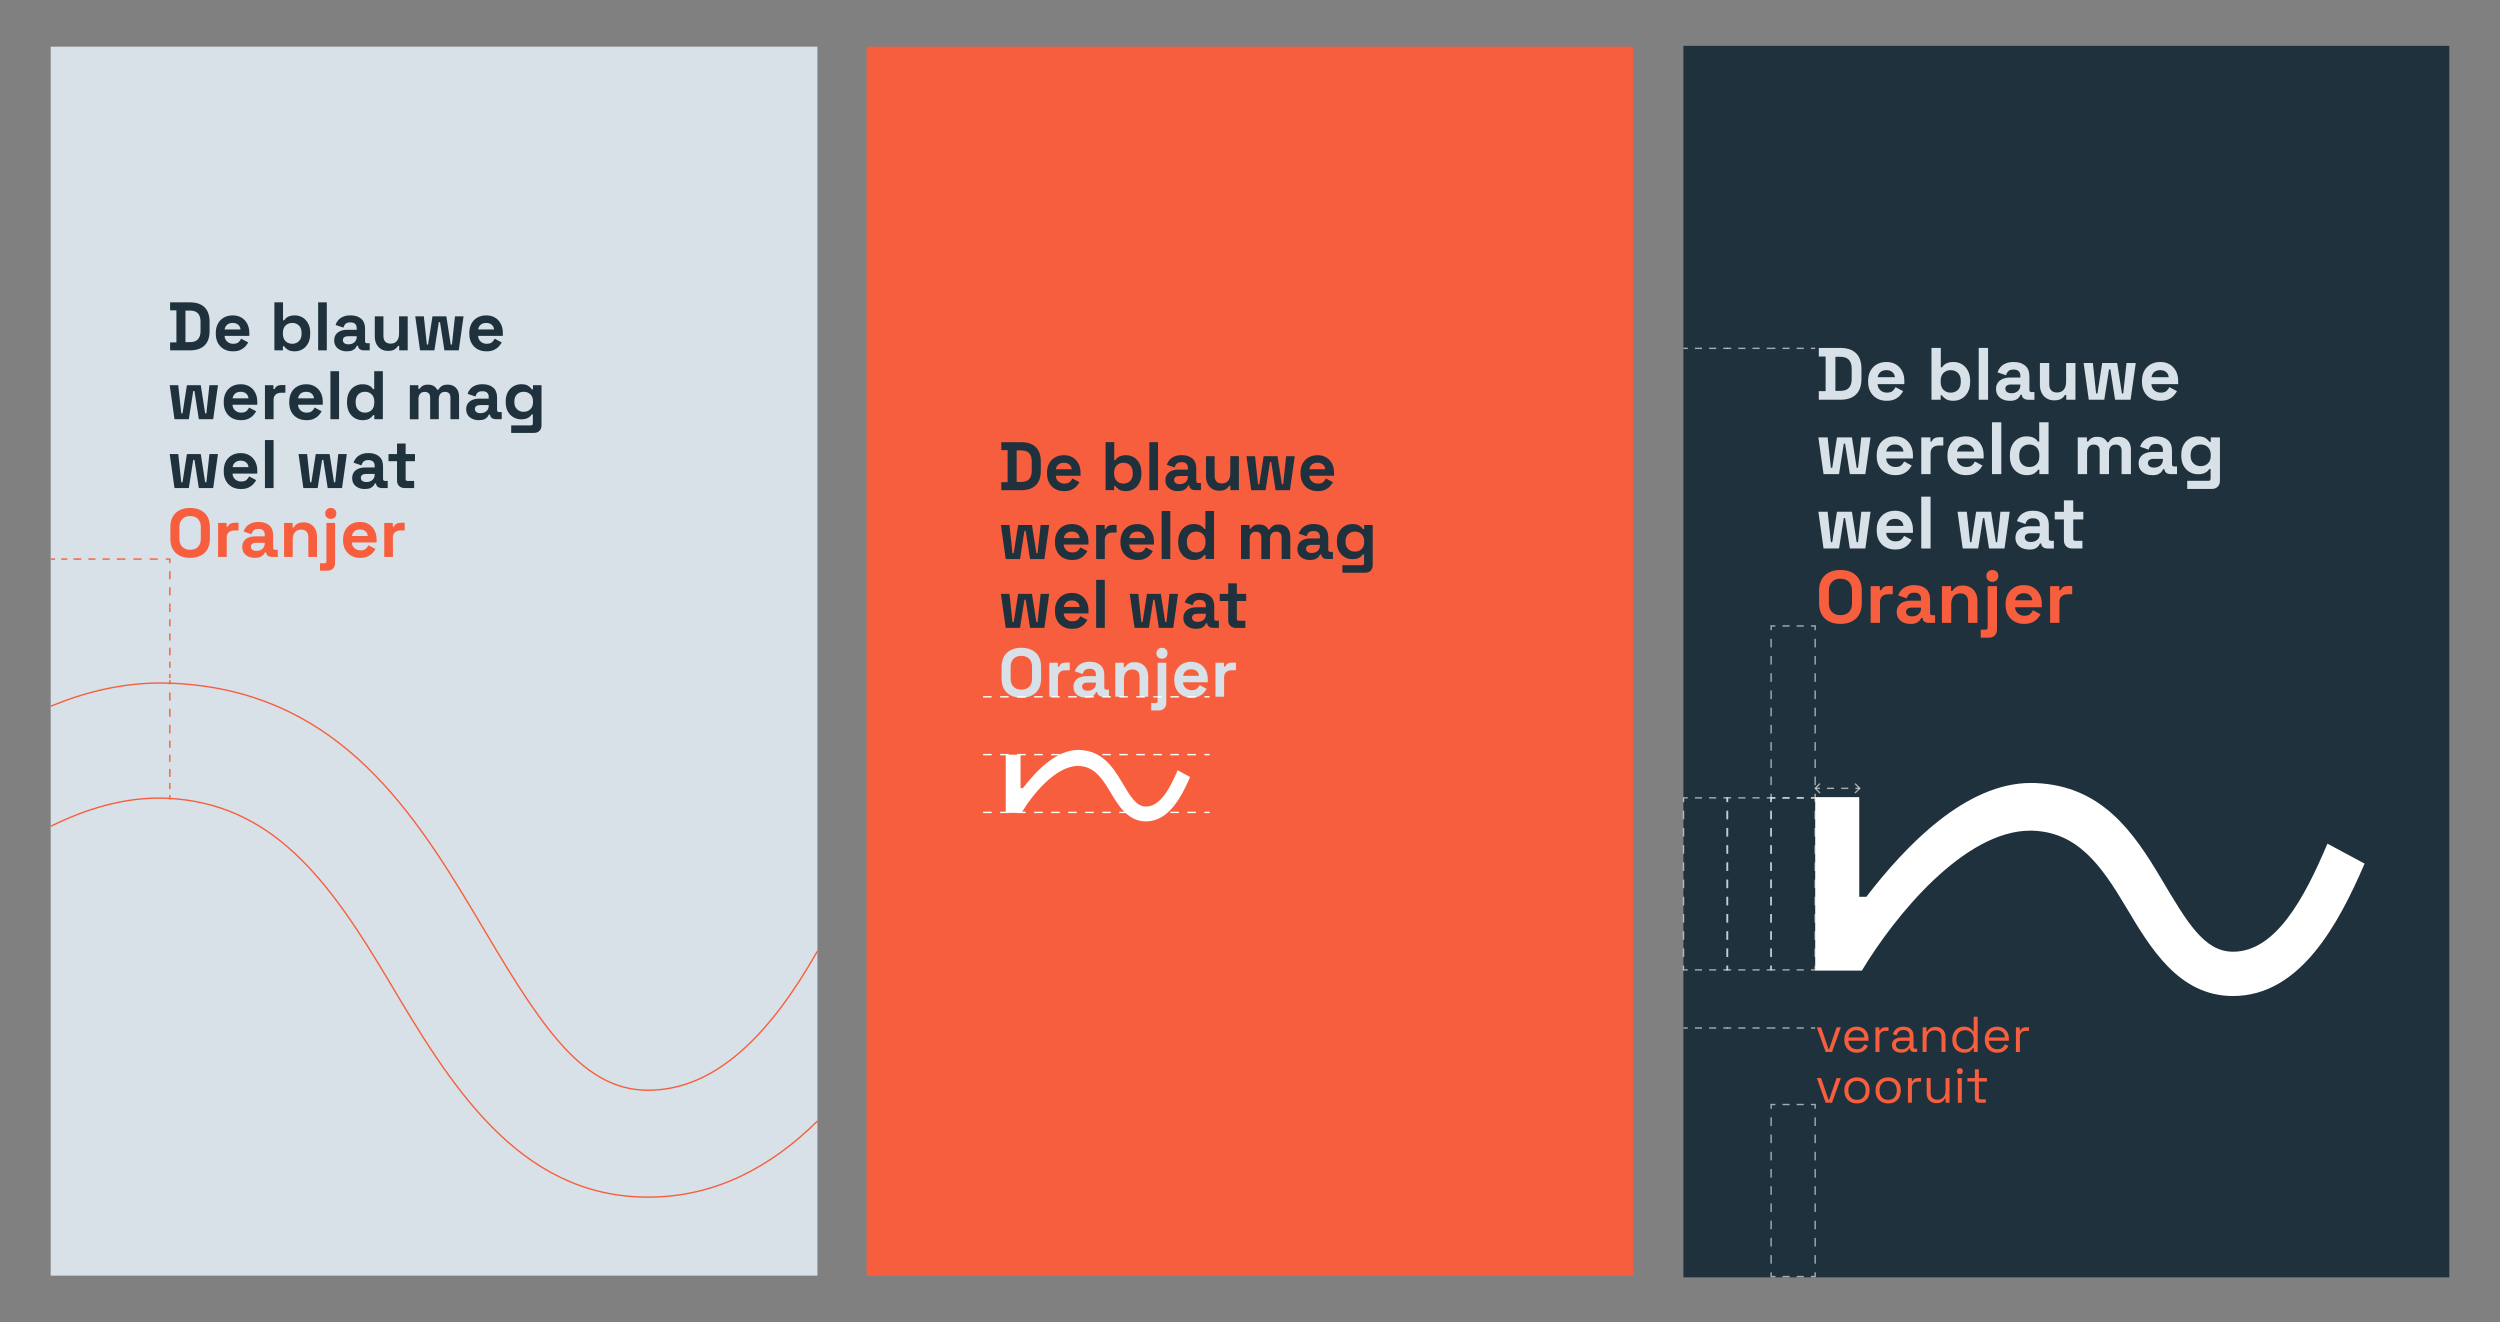 <?xml version="1.0" encoding="UTF-8"?>
<svg xmlns="http://www.w3.org/2000/svg" id="opmaak" viewBox="0 0 1786.34 944.82">
  <rect x="0" y="0" width="1786.34" height="944.82" fill="#808080" stroke="none"/>
  <defs>
    <style>.cls-1,.cls-2,.cls-3,.cls-4,.cls-5,.cls-6,.cls-7,.cls-8,.cls-9,.cls-10{fill:none;}.cls-2{stroke-dasharray:0 6.09;}.cls-2,.cls-3,.cls-4,.cls-5,.cls-6,.cls-7,.cls-8,.cls-9,.cls-10{stroke-miterlimit:10;}.cls-2,.cls-5,.cls-6,.cls-7,.cls-9{stroke:#fff;}.cls-2,.cls-11,.cls-9{opacity:.6;}.cls-3{stroke-dasharray:0 0 4.36 4.36;}.cls-3,.cls-4,.cls-8,.cls-10{stroke:#f75e3d;}.cls-12{fill:#f75e3d;}.cls-13{fill:#fff;}.cls-14{fill:#d7e1e7;}.cls-15{fill:#1f313c;}.cls-4{stroke-dasharray:0 0 5.07 5.07;}.cls-5{stroke-dasharray:0 0 6.15 6.15;}.cls-6{stroke-dasharray:0 0 5.08 5.08;}.cls-10{stroke-dasharray:0 0 5.78 5.78;}</style>
  </defs>
  <rect class="cls-15" x="1202.86" y="32.76" width="547.25" height="879.95"></rect>
  <path class="cls-14" d="M1299.6,285.64v-6.14h4.87v-24.77h-4.87v-6.14h15.24c4.97,0,8.76,1.26,11.35,3.78,2.59,2.52,3.89,6.27,3.89,11.25v6.99c0,4.98-1.3,8.72-3.89,11.25-2.59,2.52-6.38,3.78-11.35,3.78h-15.24Zm11.86-6.35h3.49c2.82,0,4.89-.74,6.19-2.22,1.3-1.48,1.96-3.56,1.96-6.24v-7.41c0-2.72-.65-4.81-1.96-6.27-1.31-1.46-3.37-2.2-6.19-2.2h-3.49v24.35Z"></path>
  <path class="cls-14" d="M1348.08,286.38c-2.61,0-4.91-.55-6.91-1.67-1.99-1.11-3.55-2.68-4.66-4.71-1.11-2.03-1.67-4.42-1.67-7.17v-.63c0-2.75,.55-5.14,1.64-7.17,1.09-2.03,2.63-3.6,4.6-4.71,1.98-1.11,4.27-1.67,6.88-1.67s4.82,.57,6.72,1.72c1.91,1.15,3.39,2.74,4.45,4.76,1.06,2.03,1.59,4.38,1.59,7.06v2.28h-19.11c.07,1.8,.74,3.26,2.01,4.39,1.27,1.13,2.82,1.69,4.66,1.69s3.25-.41,4.13-1.22c.88-.81,1.55-1.71,2.01-2.7l5.45,2.86c-.49,.92-1.21,1.91-2.14,2.99-.94,1.08-2.18,1.99-3.73,2.75s-3.53,1.14-5.93,1.14Zm-6.4-16.88h12.28c-.14-1.52-.75-2.73-1.83-3.65-1.08-.92-2.48-1.38-4.21-1.38s-3.23,.46-4.29,1.38c-1.06,.92-1.71,2.13-1.96,3.65Z"></path>
  <path class="cls-14" d="M1395.87,286.38c-2.36,0-4.18-.41-5.45-1.22-1.27-.81-2.21-1.71-2.8-2.7h-.95v3.18h-6.56v-37.05h6.67v13.81h.95c.39-.63,.91-1.24,1.56-1.8s1.52-1.03,2.59-1.4c1.08-.37,2.41-.56,4-.56,2.12,0,4.07,.52,5.87,1.56,1.8,1.04,3.25,2.57,4.34,4.58,1.09,2.01,1.64,4.44,1.64,7.3v.85c0,2.86-.55,5.29-1.64,7.3s-2.54,3.54-4.34,4.58c-1.8,1.04-3.76,1.56-5.87,1.56Zm-2.01-5.82c2.05,0,3.76-.66,5.13-1.98,1.38-1.32,2.06-3.26,2.06-5.8v-.53c0-2.54-.68-4.47-2.04-5.79-1.36-1.32-3.08-1.98-5.16-1.98s-3.76,.66-5.13,1.98c-1.38,1.32-2.06,3.26-2.06,5.79v.53c0,2.54,.69,4.47,2.06,5.8,1.38,1.32,3.09,1.98,5.13,1.98Z"></path>
  <path class="cls-14" d="M1413.86,285.64v-37.05h6.67v37.05h-6.67Z"></path>
  <path class="cls-14" d="M1436.09,286.38c-1.87,0-3.55-.33-5.03-.98-1.48-.65-2.66-1.61-3.52-2.86-.86-1.25-1.3-2.78-1.3-4.58s.43-3.31,1.3-4.52c.86-1.22,2.06-2.13,3.6-2.75,1.53-.62,3.29-.93,5.27-.93h7.2v-1.48c0-1.23-.39-2.25-1.16-3.04-.78-.79-2.01-1.19-3.7-1.19s-2.89,.38-3.7,1.14c-.81,.76-1.34,1.74-1.59,2.94l-6.14-2.06c.42-1.34,1.1-2.57,2.04-3.68,.93-1.11,2.19-2.01,3.76-2.7,1.57-.69,3.48-1.03,5.74-1.03,3.46,0,6.19,.86,8.2,2.59,2.01,1.73,3.02,4.23,3.02,7.52v9.79c0,1.06,.49,1.59,1.48,1.59h2.12v5.5h-4.45c-1.31,0-2.38-.32-3.23-.95-.85-.63-1.27-1.48-1.27-2.54v-.05h-1.01c-.14,.42-.46,.98-.95,1.67-.49,.69-1.27,1.3-2.33,1.83s-2.51,.79-4.34,.79Zm1.16-5.4c1.87,0,3.4-.52,4.58-1.56,1.18-1.04,1.77-2.42,1.77-4.15v-.53h-6.72c-1.24,0-2.21,.26-2.91,.79-.71,.53-1.06,1.27-1.06,2.22s.37,1.73,1.11,2.33c.74,.6,1.82,.9,3.23,.9Z"></path>
  <path class="cls-14" d="M1467.79,286.07c-2.05,0-3.84-.47-5.37-1.4-1.54-.93-2.73-2.23-3.57-3.89-.85-1.66-1.27-3.56-1.27-5.72v-15.67h6.67v15.14c0,1.98,.48,3.46,1.46,4.45,.97,.99,2.36,1.48,4.15,1.48,2.05,0,3.63-.68,4.76-2.04,1.13-1.36,1.69-3.26,1.69-5.69v-13.34h6.67v26.25h-6.56v-3.44h-.95c-.42,.88-1.22,1.75-2.38,2.59s-2.93,1.27-5.29,1.27Z"></path>
  <path class="cls-14" d="M1492.51,285.64l-3.7-26.25h6.62l2.33,21.75h.95l3.39-21.75h10.69l3.39,21.75h.95l2.33-21.75h6.62l-3.7,26.25h-11.06l-3.39-21.75h-.95l-3.39,21.75h-11.06Z"></path>
  <path class="cls-14" d="M1543.74,286.38c-2.61,0-4.91-.55-6.91-1.67-1.99-1.11-3.55-2.68-4.66-4.71-1.11-2.03-1.67-4.42-1.67-7.17v-.63c0-2.75,.55-5.14,1.64-7.17,1.09-2.03,2.63-3.6,4.6-4.71,1.98-1.11,4.27-1.67,6.88-1.67s4.82,.57,6.72,1.72c1.91,1.15,3.39,2.74,4.45,4.76,1.06,2.03,1.59,4.38,1.59,7.06v2.28h-19.11c.07,1.8,.74,3.26,2.01,4.39,1.27,1.13,2.82,1.69,4.66,1.69s3.25-.41,4.13-1.22c.88-.81,1.55-1.71,2.01-2.7l5.45,2.86c-.49,.92-1.21,1.91-2.14,2.99-.94,1.08-2.18,1.99-3.73,2.75s-3.53,1.14-5.93,1.14Zm-6.4-16.88h12.28c-.14-1.52-.75-2.73-1.83-3.65-1.08-.92-2.48-1.38-4.21-1.38s-3.23,.46-4.29,1.38c-1.06,.92-1.71,2.13-1.96,3.65Z"></path>
  <path class="cls-14" d="M1302.99,338.78l-3.7-26.25h6.62l2.33,21.75h.95l3.39-21.75h10.69l3.39,21.75h.95l2.33-21.75h6.62l-3.71,26.25h-11.06l-3.39-21.75h-.95l-3.39,21.75h-11.06Z"></path>
  <path class="cls-14" d="M1354.22,339.52c-2.61,0-4.91-.55-6.91-1.67-1.99-1.11-3.55-2.68-4.66-4.71-1.11-2.03-1.67-4.42-1.67-7.17v-.63c0-2.75,.55-5.14,1.64-7.17,1.09-2.03,2.63-3.6,4.6-4.71,1.98-1.11,4.27-1.67,6.88-1.67s4.82,.57,6.72,1.72c1.9,1.15,3.39,2.74,4.44,4.76,1.06,2.03,1.59,4.38,1.59,7.06v2.28h-19.11c.07,1.8,.74,3.26,2.01,4.39,1.27,1.13,2.82,1.69,4.66,1.69s3.25-.41,4.13-1.22c.88-.81,1.55-1.71,2.01-2.7l5.45,2.86c-.49,.92-1.21,1.91-2.14,2.99-.94,1.08-2.18,1.99-3.73,2.75s-3.53,1.14-5.93,1.14Zm-6.4-16.88h12.28c-.14-1.52-.75-2.73-1.83-3.65-1.08-.92-2.48-1.38-4.21-1.38s-3.23,.46-4.29,1.38c-1.06,.92-1.71,2.13-1.96,3.65Z"></path>
  <path class="cls-14" d="M1372.8,338.78v-26.25h6.56v2.96h.95c.39-1.06,1.03-1.83,1.93-2.33,.9-.49,1.95-.74,3.15-.74h3.18v5.93h-3.28c-1.69,0-3.09,.45-4.18,1.35-1.09,.9-1.64,2.28-1.64,4.15v14.93h-6.67Z"></path>
  <path class="cls-14" d="M1404.76,339.52c-2.61,0-4.91-.55-6.91-1.67-1.99-1.11-3.55-2.68-4.66-4.71-1.11-2.03-1.67-4.42-1.67-7.17v-.63c0-2.75,.55-5.14,1.64-7.17,1.09-2.03,2.63-3.6,4.6-4.71,1.98-1.11,4.27-1.67,6.88-1.67s4.82,.57,6.72,1.72c1.9,1.15,3.39,2.74,4.44,4.76,1.06,2.03,1.59,4.38,1.59,7.06v2.28h-19.11c.07,1.8,.74,3.26,2.01,4.39,1.27,1.13,2.82,1.69,4.66,1.69s3.25-.41,4.13-1.22c.88-.81,1.55-1.71,2.01-2.7l5.45,2.86c-.49,.92-1.21,1.91-2.14,2.99-.94,1.08-2.18,1.99-3.73,2.75s-3.53,1.14-5.93,1.14Zm-6.4-16.88h12.28c-.14-1.52-.75-2.73-1.83-3.65-1.08-.92-2.48-1.38-4.21-1.38s-3.23,.46-4.29,1.38c-1.06,.92-1.71,2.13-1.96,3.65Z"></path>
  <path class="cls-14" d="M1423.34,338.78v-37.05h6.67v37.05h-6.67Z"></path>
  <path class="cls-14" d="M1448,339.52c-2.08,0-4.03-.52-5.85-1.56-1.82-1.04-3.27-2.57-4.37-4.58s-1.64-4.45-1.64-7.3v-.85c0-2.86,.55-5.29,1.64-7.3,1.09-2.01,2.54-3.54,4.34-4.58,1.8-1.04,3.76-1.56,5.87-1.56,1.59,0,2.92,.19,4,.56,1.08,.37,1.95,.84,2.62,1.4,.67,.56,1.18,1.16,1.54,1.8h.95v-13.81h6.67v37.05h-6.56v-3.18h-.95c-.6,.99-1.53,1.89-2.78,2.7-1.25,.81-3.08,1.22-5.48,1.22Zm2.01-5.82c2.05,0,3.76-.66,5.13-1.98,1.38-1.32,2.06-3.26,2.06-5.8v-.53c0-2.54-.68-4.47-2.04-5.79-1.36-1.32-3.08-1.98-5.16-1.98s-3.76,.66-5.13,1.98c-1.38,1.32-2.06,3.26-2.06,5.79v.53c0,2.54,.69,4.47,2.06,5.8,1.38,1.32,3.09,1.98,5.13,1.98Z"></path>
  <path class="cls-14" d="M1484.62,338.78v-26.25h6.56v2.86h.95c.46-.88,1.22-1.65,2.28-2.3s2.45-.98,4.18-.98c1.87,0,3.37,.36,4.5,1.09,1.13,.72,1.99,1.67,2.59,2.83h.95c.6-1.13,1.45-2.06,2.54-2.8s2.65-1.11,4.66-1.11c1.62,0,3.1,.34,4.42,1.03,1.32,.69,2.38,1.73,3.18,3.12,.79,1.39,1.19,3.15,1.19,5.27v17.25h-6.67v-16.78c0-1.45-.37-2.53-1.11-3.26-.74-.72-1.78-1.08-3.12-1.08-1.52,0-2.69,.49-3.52,1.46-.83,.97-1.24,2.35-1.24,4.15v15.51h-6.67v-16.78c0-1.45-.37-2.53-1.11-3.26-.74-.72-1.78-1.08-3.12-1.08-1.52,0-2.69,.49-3.52,1.46-.83,.97-1.24,2.35-1.24,4.15v15.51h-6.67Z"></path>
  <path class="cls-14" d="M1537.97,339.52c-1.87,0-3.55-.33-5.03-.98-1.48-.65-2.66-1.61-3.52-2.86-.86-1.25-1.3-2.78-1.3-4.58s.43-3.31,1.3-4.52c.86-1.22,2.06-2.13,3.6-2.75,1.53-.62,3.29-.93,5.27-.93h7.2v-1.48c0-1.23-.39-2.25-1.16-3.04-.78-.79-2.01-1.19-3.7-1.19s-2.89,.38-3.7,1.14c-.81,.76-1.34,1.74-1.59,2.94l-6.14-2.06c.42-1.34,1.1-2.57,2.04-3.68,.93-1.11,2.19-2.01,3.76-2.7,1.57-.69,3.48-1.03,5.74-1.03,3.46,0,6.19,.86,8.2,2.59,2.01,1.73,3.02,4.23,3.02,7.52v9.79c0,1.06,.49,1.59,1.48,1.59h2.12v5.5h-4.44c-1.31,0-2.38-.32-3.23-.95s-1.27-1.48-1.27-2.54v-.05h-1.01c-.14,.42-.46,.98-.95,1.67-.49,.69-1.27,1.3-2.33,1.83-1.06,.53-2.51,.79-4.34,.79Zm1.16-5.4c1.87,0,3.4-.52,4.58-1.56,1.18-1.04,1.77-2.42,1.77-4.15v-.53h-6.72c-1.24,0-2.21,.26-2.91,.79-.71,.53-1.06,1.27-1.06,2.22s.37,1.73,1.11,2.33c.74,.6,1.82,.9,3.23,.9Z"></path>
  <path class="cls-14" d="M1558.61,325.77v-.85c0-2.75,.55-5.11,1.64-7.07,1.09-1.96,2.55-3.46,4.37-4.5,1.82-1.04,3.8-1.56,5.95-1.56,2.4,0,4.22,.42,5.45,1.27,1.24,.85,2.13,1.73,2.7,2.65h.95v-3.17h6.56v30.91c0,1.8-.53,3.24-1.59,4.31-1.06,1.08-2.47,1.61-4.23,1.61h-17.57v-5.82h15.24c.99,0,1.48-.53,1.48-1.59v-6.83h-.95c-.35,.56-.85,1.14-1.48,1.72s-1.48,1.07-2.54,1.45c-1.06,.39-2.4,.58-4.02,.58-2.15,0-4.14-.52-5.95-1.56-1.82-1.04-3.27-2.54-4.37-4.5-1.09-1.96-1.64-4.31-1.64-7.06Zm13.87,7.3c2.05,0,3.76-.65,5.13-1.96,1.38-1.3,2.06-3.14,2.06-5.5v-.53c0-2.4-.68-4.24-2.04-5.53s-3.08-1.93-5.16-1.93-3.76,.64-5.13,1.93c-1.38,1.29-2.07,3.13-2.07,5.53v.53c0,2.36,.69,4.2,2.07,5.5,1.38,1.31,3.09,1.96,5.13,1.96Z"></path>
  <path class="cls-14" d="M1302.99,391.92l-3.7-26.25h6.62l2.33,21.75h.95l3.39-21.75h10.69l3.39,21.75h.95l2.33-21.75h6.62l-3.71,26.25h-11.06l-3.39-21.75h-.95l-3.39,21.75h-11.06Z"></path>
  <path class="cls-14" d="M1354.22,392.66c-2.61,0-4.91-.55-6.91-1.67-1.99-1.11-3.55-2.68-4.66-4.71-1.11-2.03-1.67-4.42-1.67-7.17v-.63c0-2.75,.55-5.14,1.64-7.17,1.09-2.03,2.63-3.6,4.6-4.71,1.98-1.11,4.27-1.67,6.88-1.67s4.82,.57,6.72,1.72c1.9,1.15,3.39,2.74,4.44,4.76,1.06,2.03,1.59,4.38,1.59,7.06v2.28h-19.11c.07,1.8,.74,3.26,2.01,4.39,1.27,1.13,2.82,1.69,4.66,1.69s3.25-.41,4.13-1.22c.88-.81,1.55-1.71,2.01-2.7l5.45,2.86c-.49,.92-1.21,1.91-2.14,2.99-.94,1.08-2.18,1.99-3.73,2.75s-3.53,1.14-5.93,1.14Zm-6.4-16.88h12.28c-.14-1.52-.75-2.73-1.83-3.65-1.08-.92-2.48-1.38-4.21-1.38s-3.23,.46-4.29,1.38c-1.06,.92-1.71,2.13-1.96,3.65Z"></path>
  <path class="cls-14" d="M1372.8,391.92v-37.05h6.67v37.05h-6.67Z"></path>
  <path class="cls-14" d="M1402.43,391.92l-3.7-26.25h6.62l2.33,21.75h.95l3.39-21.75h10.69l3.39,21.75h.95l2.33-21.75h6.62l-3.71,26.25h-11.06l-3.39-21.75h-.95l-3.39,21.75h-11.06Z"></path>
  <path class="cls-14" d="M1449.96,392.66c-1.87,0-3.55-.33-5.03-.98-1.48-.65-2.65-1.61-3.52-2.86-.86-1.25-1.3-2.78-1.3-4.58s.43-3.31,1.3-4.52c.86-1.22,2.06-2.13,3.6-2.75,1.53-.62,3.29-.93,5.27-.93h7.2v-1.48c0-1.23-.39-2.25-1.16-3.04-.78-.79-2.01-1.19-3.7-1.19s-2.89,.38-3.7,1.14c-.81,.76-1.34,1.74-1.59,2.94l-6.14-2.06c.42-1.34,1.1-2.57,2.04-3.68,.93-1.11,2.19-2.01,3.76-2.7,1.57-.69,3.48-1.03,5.74-1.03,3.46,0,6.19,.86,8.2,2.59,2.01,1.73,3.02,4.23,3.02,7.52v9.79c0,1.06,.49,1.59,1.48,1.59h2.12v5.5h-4.45c-1.3,0-2.38-.32-3.23-.95s-1.27-1.48-1.27-2.54v-.05h-1.01c-.14,.42-.46,.98-.95,1.67-.49,.69-1.27,1.3-2.33,1.83-1.06,.53-2.51,.79-4.34,.79Zm1.16-5.4c1.87,0,3.4-.52,4.58-1.56,1.18-1.04,1.77-2.42,1.77-4.15v-.53h-6.72c-1.24,0-2.21,.26-2.91,.79-.71,.53-1.06,1.27-1.06,2.22s.37,1.73,1.11,2.33,1.82,.9,3.23,.9Z"></path>
  <path class="cls-14" d="M1480.55,391.92c-1.73,0-3.13-.54-4.21-1.61-1.08-1.08-1.61-2.51-1.61-4.31v-14.82h-6.56v-5.5h6.56v-8.15h6.67v8.15h7.2v5.5h-7.2v13.65c0,1.06,.49,1.59,1.48,1.59h5.08v5.5h-7.41Z"></path>
  <path class="cls-12" d="M1315.06,445.8c-4.66,0-8.36-1.28-11.12-3.84-2.75-2.56-4.13-6.22-4.13-10.98v-8.89c0-4.76,1.38-8.42,4.13-10.98,2.75-2.56,6.46-3.84,11.12-3.84s8.36,1.28,11.11,3.84c2.75,2.56,4.13,6.22,4.13,10.98v8.89c0,4.76-1.38,8.42-4.13,10.98-2.75,2.56-6.46,3.84-11.11,3.84Zm0-6.24c2.61,0,4.64-.76,6.09-2.28,1.45-1.52,2.17-3.55,2.17-6.09v-9.31c0-2.54-.72-4.57-2.17-6.09-1.45-1.52-3.48-2.28-6.09-2.28s-4.6,.76-6.06,2.28-2.2,3.55-2.2,6.09v9.31c0,2.54,.73,4.57,2.2,6.09,1.46,1.52,3.48,2.28,6.06,2.28Z"></path>
  <path class="cls-12" d="M1336.65,445.06v-26.25h6.56v2.96h.95c.39-1.06,1.03-1.83,1.93-2.33,.9-.49,1.95-.74,3.15-.74h3.18v5.93h-3.28c-1.69,0-3.09,.45-4.18,1.35-1.09,.9-1.64,2.28-1.64,4.15v14.93h-6.67Z"></path>
  <path class="cls-12" d="M1365.12,445.8c-1.87,0-3.55-.33-5.03-.98-1.48-.65-2.65-1.61-3.52-2.86s-1.3-2.78-1.3-4.58,.43-3.31,1.3-4.52,2.06-2.13,3.6-2.75c1.54-.62,3.29-.93,5.27-.93h7.2v-1.48c0-1.23-.39-2.25-1.16-3.04-.78-.79-2.01-1.19-3.7-1.19s-2.89,.38-3.71,1.14c-.81,.76-1.34,1.74-1.59,2.94l-6.14-2.06c.42-1.34,1.1-2.57,2.04-3.68,.93-1.11,2.19-2.01,3.76-2.7,1.57-.69,3.48-1.03,5.74-1.03,3.46,0,6.19,.86,8.2,2.59,2.01,1.73,3.02,4.23,3.02,7.52v9.79c0,1.06,.49,1.59,1.48,1.59h2.12v5.5h-4.44c-1.31,0-2.38-.32-3.23-.95s-1.27-1.48-1.27-2.54v-.05h-1.01c-.14,.42-.46,.98-.95,1.67-.49,.69-1.27,1.3-2.33,1.83-1.06,.53-2.51,.79-4.34,.79Zm1.16-5.4c1.87,0,3.4-.52,4.58-1.56,1.18-1.04,1.77-2.42,1.77-4.15v-.53h-6.72c-1.24,0-2.2,.26-2.91,.79-.71,.53-1.06,1.27-1.06,2.22s.37,1.73,1.11,2.33,1.82,.9,3.23,.9Z"></path>
  <path class="cls-12" d="M1387.56,445.06v-26.25h6.56v3.44h.95c.42-.92,1.22-1.79,2.38-2.62,1.16-.83,2.93-1.24,5.29-1.24,2.05,0,3.84,.47,5.37,1.4,1.53,.94,2.73,2.22,3.57,3.86,.85,1.64,1.27,3.55,1.27,5.74v15.67h-6.67v-15.14c0-1.98-.49-3.46-1.46-4.45-.97-.99-2.35-1.48-4.15-1.48-2.05,0-3.63,.68-4.76,2.04-1.13,1.36-1.69,3.26-1.69,5.69v13.34h-6.67Z"></path>
  <path class="cls-12" d="M1415.29,455.65v-5.72h3.49c.99,0,1.48-.53,1.48-1.59v-29.53h6.67v30.91c0,1.8-.53,3.24-1.59,4.31-1.06,1.08-2.47,1.61-4.23,1.61h-5.82Zm8.31-39.91c-1.2,0-2.22-.39-3.04-1.16s-1.24-1.8-1.24-3.07,.41-2.29,1.24-3.07c.83-.78,1.84-1.16,3.04-1.16s2.26,.39,3.07,1.16c.81,.78,1.22,1.8,1.22,3.07s-.41,2.29-1.22,3.07c-.81,.78-1.84,1.16-3.07,1.16Z"></path>
  <path class="cls-12" d="M1446.31,445.8c-2.61,0-4.91-.55-6.91-1.67-1.99-1.11-3.55-2.68-4.66-4.71-1.11-2.03-1.67-4.42-1.67-7.17v-.63c0-2.75,.55-5.14,1.64-7.17,1.09-2.03,2.63-3.6,4.6-4.71,1.98-1.11,4.27-1.67,6.88-1.67s4.82,.57,6.72,1.72c1.91,1.15,3.39,2.74,4.45,4.76,1.06,2.03,1.59,4.38,1.59,7.06v2.28h-19.11c.07,1.8,.74,3.26,2.01,4.39,1.27,1.13,2.82,1.69,4.66,1.69s3.25-.41,4.13-1.22c.88-.81,1.55-1.71,2.01-2.7l5.45,2.86c-.49,.92-1.21,1.91-2.14,2.99-.94,1.08-2.18,1.99-3.73,2.75s-3.53,1.14-5.93,1.14Zm-6.4-16.88h12.28c-.14-1.52-.75-2.73-1.83-3.65-1.08-.92-2.48-1.38-4.21-1.38s-3.23,.46-4.29,1.38c-1.06,.92-1.71,2.13-1.96,3.65Z"></path>
  <path class="cls-12" d="M1464.88,445.06v-26.25h6.56v2.96h.95c.39-1.06,1.03-1.83,1.93-2.33,.9-.49,1.95-.74,3.15-.74h3.17v5.93h-3.28c-1.69,0-3.09,.45-4.18,1.35-1.09,.9-1.64,2.28-1.64,4.15v14.93h-6.67Z"></path>
  <g>
    <path class="cls-12" d="M1304.5,751.71l-6.31-17.63h3.03l5.3,15.5h.5l5.3-15.5h3.03l-6.31,17.63h-4.54Z"></path>
    <path class="cls-12" d="M1326.81,752.22c-1.78,0-3.34-.38-4.69-1.14-1.35-.76-2.39-1.82-3.14-3.19-.74-1.37-1.12-2.96-1.12-4.76v-.43c0-1.83,.37-3.42,1.12-4.79,.74-1.37,1.78-2.43,3.1-3.19,1.32-.76,2.84-1.14,4.54-1.14s3.12,.35,4.4,1.06,2.27,1.72,2.99,3.05c.72,1.32,1.08,2.87,1.08,4.65v1.3h-14.38c.07,1.9,.68,3.38,1.84,4.45,1.15,1.07,2.6,1.6,4.33,1.6,1.51,0,2.68-.35,3.5-1.05s1.44-1.53,1.88-2.49l2.45,1.19c-.36,.75-.86,1.49-1.5,2.24-.64,.74-1.47,1.37-2.49,1.87-1.02,.5-2.33,.76-3.91,.76Zm-6.06-10.92h11.46c-.1-1.63-.66-2.91-1.68-3.82-1.02-.91-2.32-1.37-3.91-1.37s-2.93,.46-3.97,1.37c-1.03,.91-1.67,2.19-1.91,3.82Z"></path>
    <path class="cls-12" d="M1340.07,751.71v-17.63h2.78v2.16h.51c.31-.77,.79-1.33,1.44-1.69,.65-.36,1.5-.54,2.56-.54h2.09v2.6h-2.27c-1.27,0-2.3,.35-3.08,1.06-.78,.71-1.17,1.81-1.17,3.3v10.74h-2.85Z"></path>
    <path class="cls-12" d="M1358.46,752.22c-1.23,0-2.34-.22-3.35-.65-1.01-.43-1.8-1.06-2.38-1.88-.58-.82-.87-1.81-.87-2.99s.29-2.19,.87-2.97,1.37-1.37,2.38-1.77c1.01-.4,2.14-.59,3.39-.59h5.95v-1.3c0-1.25-.37-2.23-1.1-2.96-.73-.72-1.82-1.08-3.26-1.08s-2.52,.34-3.32,1.03c-.79,.69-1.33,1.6-1.62,2.76l-2.67-.87c.29-.98,.74-1.88,1.37-2.69,.62-.8,1.46-1.45,2.51-1.95,1.05-.49,2.3-.74,3.77-.74,2.26,0,4.01,.58,5.26,1.75s1.88,2.81,1.88,4.92v7.97c0,.72,.34,1.08,1.01,1.08h1.62v2.41h-2.49c-.79,0-1.43-.22-1.91-.67s-.72-1.04-.72-1.78v-.18h-.43c-.26,.46-.62,.93-1.06,1.42s-1.05,.9-1.82,1.22c-.77,.32-1.77,.49-2.99,.49Zm.32-2.45c1.68,0,3.05-.5,4.09-1.5s1.57-2.4,1.57-4.2v-.4h-5.84c-1.13,0-2.06,.25-2.79,.74-.73,.49-1.1,1.23-1.1,2.22s.38,1.75,1.14,2.31c.76,.55,1.74,.83,2.94,.83Z"></path>
    <path class="cls-12" d="M1373.78,751.71v-17.63h2.78v2.99h.5c.38-.84,1.04-1.6,1.97-2.29,.92-.68,2.29-1.03,4.09-1.03,1.32,0,2.5,.28,3.55,.83,1.05,.55,1.88,1.37,2.51,2.45s.94,2.41,.94,4v10.67h-2.85v-10.45c0-1.75-.44-3.03-1.32-3.82-.88-.79-2.06-1.19-3.55-1.19-1.71,0-3.09,.55-4.16,1.66-1.07,1.11-1.6,2.75-1.6,4.94v8.87h-2.85Z"></path>
    <path class="cls-12" d="M1403.34,752.22c-1.51,0-2.91-.36-4.18-1.08s-2.28-1.77-3.03-3.14c-.74-1.37-1.12-2.99-1.12-4.87v-.47c0-1.87,.37-3.49,1.12-4.85,.74-1.36,1.75-2.4,3.01-3.14,1.26-.73,2.66-1.1,4.2-1.1,1.23,0,2.27,.16,3.12,.49,.85,.32,1.54,.73,2.07,1.23,.53,.49,.94,1.01,1.22,1.57h.51v-10.38h2.85v25.23h-2.78v-2.92h-.5c-.48,.89-1.22,1.68-2.23,2.38-1.01,.7-2.43,1.05-4.25,1.05Zm.76-2.52c1.83,0,3.31-.58,4.45-1.75,1.14-1.17,1.71-2.79,1.71-4.88v-.32c0-2.09-.57-3.72-1.71-4.88-1.14-1.17-2.63-1.75-4.45-1.75s-3.29,.58-4.45,1.75c-1.17,1.17-1.75,2.79-1.75,4.88v.32c0,2.09,.58,3.72,1.75,4.88,1.17,1.17,2.65,1.75,4.45,1.75Z"></path>
    <path class="cls-12" d="M1427.16,752.22c-1.78,0-3.34-.38-4.69-1.14-1.35-.76-2.39-1.82-3.14-3.19-.74-1.37-1.12-2.96-1.12-4.76v-.43c0-1.83,.37-3.42,1.12-4.79,.74-1.37,1.78-2.43,3.1-3.19,1.32-.76,2.84-1.14,4.54-1.14s3.12,.35,4.4,1.06,2.27,1.72,2.99,3.05c.72,1.32,1.08,2.87,1.08,4.65v1.3h-14.38c.07,1.9,.68,3.38,1.84,4.45,1.15,1.07,2.6,1.6,4.33,1.6,1.51,0,2.68-.35,3.5-1.05s1.44-1.53,1.88-2.49l2.45,1.19c-.36,.75-.86,1.49-1.5,2.24-.64,.74-1.47,1.37-2.49,1.87-1.02,.5-2.33,.76-3.91,.76Zm-6.06-10.92h11.46c-.1-1.63-.66-2.91-1.68-3.82-1.02-.91-2.32-1.37-3.91-1.37s-2.93,.46-3.97,1.37c-1.03,.91-1.67,2.19-1.91,3.82Z"></path>
    <path class="cls-12" d="M1440.43,751.71v-17.63h2.78v2.16h.5c.31-.77,.79-1.33,1.44-1.69s1.5-.54,2.56-.54h2.09v2.6h-2.27c-1.27,0-2.3,.35-3.08,1.06-.78,.71-1.17,1.81-1.17,3.3v10.74h-2.85Z"></path>
    <path class="cls-12" d="M1304.5,787.94l-6.31-17.63h3.03l5.3,15.5h.5l5.3-15.5h3.03l-6.31,17.63h-4.54Z"></path>
    <path class="cls-12" d="M1326.88,788.44c-1.78,0-3.35-.37-4.7-1.12-1.36-.74-2.41-1.8-3.17-3.15-.76-1.36-1.14-2.96-1.14-4.81v-.47c0-1.83,.38-3.42,1.14-4.79,.76-1.37,1.81-2.43,3.17-3.17,1.36-.74,2.93-1.12,4.7-1.12s3.35,.37,4.7,1.12c1.36,.74,2.41,1.8,3.17,3.17,.76,1.37,1.14,2.97,1.14,4.79v.47c0,1.85-.38,3.45-1.14,4.81-.76,1.36-1.81,2.41-3.17,3.15-1.36,.74-2.93,1.12-4.7,1.12Zm0-2.56c1.87,0,3.37-.59,4.49-1.78s1.68-2.79,1.68-4.81v-.32c0-2.02-.56-3.62-1.68-4.81-1.12-1.19-2.61-1.78-4.49-1.78s-3.34,.6-4.47,1.78c-1.13,1.19-1.69,2.79-1.69,4.81v.32c0,2.02,.56,3.62,1.69,4.81,1.13,1.19,2.62,1.78,4.47,1.78Z"></path>
    <path class="cls-12" d="M1349.16,788.44c-1.78,0-3.35-.37-4.7-1.12-1.36-.74-2.41-1.8-3.17-3.15-.76-1.36-1.14-2.96-1.14-4.81v-.47c0-1.83,.38-3.42,1.14-4.79,.76-1.37,1.81-2.43,3.17-3.17,1.36-.74,2.93-1.12,4.7-1.12s3.35,.37,4.7,1.12c1.36,.74,2.41,1.8,3.17,3.17,.76,1.37,1.14,2.97,1.14,4.79v.47c0,1.85-.38,3.45-1.14,4.81-.76,1.36-1.81,2.41-3.17,3.15-1.36,.74-2.93,1.12-4.7,1.12Zm0-2.56c1.87,0,3.37-.59,4.49-1.78s1.68-2.79,1.68-4.81v-.32c0-2.02-.56-3.62-1.68-4.81-1.12-1.19-2.61-1.78-4.49-1.78s-3.34,.6-4.47,1.78c-1.13,1.19-1.69,2.79-1.69,4.81v.32c0,2.02,.56,3.62,1.69,4.81,1.13,1.19,2.62,1.78,4.47,1.78Z"></path>
    <path class="cls-12" d="M1363.29,787.94v-17.63h2.78v2.16h.5c.31-.77,.79-1.33,1.44-1.69s1.5-.54,2.56-.54h2.09v2.6h-2.27c-1.27,0-2.3,.35-3.08,1.06-.78,.71-1.17,1.81-1.17,3.3v10.74h-2.85Z"></path>
    <path class="cls-12" d="M1383.62,788.26c-1.27,0-2.45-.28-3.51-.83-1.07-.55-1.91-1.38-2.52-2.47-.61-1.09-.92-2.42-.92-3.98v-10.67h2.85v10.45c0,1.75,.44,3.03,1.32,3.82s2.06,1.19,3.55,1.19c1.68,0,3.06-.55,4.15-1.66,1.08-1.11,1.62-2.75,1.62-4.94v-8.87h2.85v17.63h-2.78v-2.99h-.5c-.38,.84-1.05,1.6-1.98,2.29-.94,.69-2.31,1.03-4.11,1.03Z"></path>
    <path class="cls-12" d="M1400.38,767.57c-.62,0-1.15-.2-1.57-.61-.42-.41-.63-.92-.63-1.55s.21-1.18,.63-1.59c.42-.41,.94-.61,1.57-.61s1.14,.2,1.55,.61c.41,.41,.61,.94,.61,1.59s-.2,1.14-.61,1.55-.93,.61-1.55,.61Zm-1.44,20.37v-17.63h2.85v17.63h-2.85Z"></path>
    <path class="cls-12" d="M1414.26,787.94c-1.01,0-1.79-.28-2.33-.83-.54-.55-.81-1.31-.81-2.27v-12.04h-5.3v-2.49h5.3v-6.27h2.85v6.27h5.77v2.49h-5.77v11.61c0,.72,.35,1.08,1.05,1.08h3.93v2.45h-4.69Z"></path>
  </g>
  <path class="cls-13" d="M1663.04,602.82c-16.91,40.12-37.43,77.22-67.47,77.22-20.69,0-32.94-21.28-51.39-52.34-19.9-33.49-42.46-66.14-89.56-68.18-1.13-.05-2.26-.07-3.39-.07-46.53,0-89.19,44.34-117.67,81.35h-5.05v-71.21h-31.48v123.93h33.35c23.35-38.95,73.06-100,120.37-100,.72,0,1.45,.01,2.16,.05,31.42,1.36,48.15,24.19,65.86,54,17.85,30.05,38.09,64.12,76.79,64.12,48.04,0,75.43-51.51,94.04-94.61l-26.57-14.27Z"></path>
  <g class="cls-11">
    <g>
      <polyline class="cls-7" points="1297 689.98 1297 693.02 1293.95 693.02"></polyline>
      <line class="cls-6" x1="1288.88" y1="693.02" x2="1271.1" y2="693.02"></line>
      <polyline class="cls-7" points="1268.56 693.02 1265.52 693.02 1265.52 689.98"></polyline>
      <line class="cls-5" x1="1265.52" y1="683.83" x2="1265.52" y2="576.22"></line>
      <polyline class="cls-7" points="1265.52 573.14 1265.52 570.1 1268.56 570.1"></polyline>
      <line class="cls-6" x1="1273.64" y1="570.1" x2="1291.42" y2="570.1"></line>
      <polyline class="cls-7" points="1293.95 570.1 1297 570.1 1297 573.14"></polyline>
      <line class="cls-5" x1="1297" y1="579.29" x2="1297" y2="686.9"></line>
    </g>
  </g>
  <g class="cls-11">
    <g>
      <line class="cls-7" x1="1328.81" y1="563.3" x2="1325.77" y2="563.3"></line>
      <line class="cls-6" x1="1320.69" y1="563.3" x2="1302.91" y2="563.3"></line>
      <line class="cls-7" x1="1300.38" y1="563.3" x2="1297.33" y2="563.3"></line>
    </g>
  </g>
  <g class="cls-11">
    <g>
      <polyline class="cls-7" points="1265.43 689.98 1265.43 693.02 1262.39 693.02"></polyline>
      <line class="cls-6" x1="1257.31" y1="693.02" x2="1239.53" y2="693.02"></line>
      <polyline class="cls-7" points="1236.99 693.02 1233.95 693.02 1233.95 689.98"></polyline>
      <line class="cls-5" x1="1233.95" y1="683.83" x2="1233.95" y2="576.22"></line>
      <polyline class="cls-7" points="1233.95 573.14 1233.95 570.1 1236.99 570.1"></polyline>
      <line class="cls-6" x1="1242.07" y1="570.1" x2="1259.85" y2="570.1"></line>
      <polyline class="cls-7" points="1262.39 570.1 1265.43 570.1 1265.43 573.14"></polyline>
      <line class="cls-5" x1="1265.43" y1="579.29" x2="1265.43" y2="686.9"></line>
    </g>
  </g>
  <g class="cls-11">
    <g>
      <polyline class="cls-7" points="1234.42 689.98 1234.42 693.02 1231.37 693.02"></polyline>
      <line class="cls-6" x1="1226.3" y1="693.02" x2="1208.52" y2="693.02"></line>
      <polyline class="cls-7" points="1205.98 693.02 1202.94 693.02 1202.94 689.98"></polyline>
      <line class="cls-5" x1="1202.94" y1="683.83" x2="1202.94" y2="576.22"></line>
      <polyline class="cls-7" points="1202.94 573.14 1202.94 570.1 1205.98 570.1"></polyline>
      <line class="cls-6" x1="1211.06" y1="570.1" x2="1228.84" y2="570.1"></line>
      <polyline class="cls-7" points="1231.37 570.1 1234.42 570.1 1234.42 573.14"></polyline>
      <line class="cls-5" x1="1234.42" y1="579.29" x2="1234.42" y2="686.9"></line>
    </g>
  </g>
  <g class="cls-11">
    <g>
      <line class="cls-7" x1="1265.52" y1="734.55" x2="1268.56" y2="734.55"></line>
      <line class="cls-6" x1="1273.64" y1="734.55" x2="1291.42" y2="734.55"></line>
      <line class="cls-7" x1="1293.95" y1="734.55" x2="1297" y2="734.55"></line>
    </g>
  </g>
  <g class="cls-11">
    <g>
      <line class="cls-7" x1="1233.95" y1="734.55" x2="1236.99" y2="734.55"></line>
      <line class="cls-6" x1="1242.07" y1="734.55" x2="1259.85" y2="734.55"></line>
      <line class="cls-7" x1="1262.39" y1="734.55" x2="1265.43" y2="734.55"></line>
    </g>
  </g>
  <g class="cls-11">
    <g>
      <line class="cls-7" x1="1202.94" y1="734.55" x2="1205.98" y2="734.55"></line>
      <line class="cls-6" x1="1211.06" y1="734.55" x2="1228.84" y2="734.55"></line>
      <line class="cls-7" x1="1231.37" y1="734.55" x2="1234.42" y2="734.55"></line>
    </g>
  </g>
  <g class="cls-11">
    <g>
      <line class="cls-7" x1="1265.52" y1="248.91" x2="1268.56" y2="248.91"></line>
      <line class="cls-6" x1="1273.64" y1="248.91" x2="1291.42" y2="248.91"></line>
      <line class="cls-7" x1="1293.95" y1="248.91" x2="1297" y2="248.91"></line>
    </g>
  </g>
  <g class="cls-11">
    <g>
      <line class="cls-7" x1="1233.95" y1="248.91" x2="1236.99" y2="248.91"></line>
      <line class="cls-6" x1="1242.07" y1="248.91" x2="1259.85" y2="248.91"></line>
      <line class="cls-7" x1="1262.39" y1="248.91" x2="1265.43" y2="248.91"></line>
    </g>
  </g>
  <g class="cls-11">
    <g>
      <line class="cls-7" x1="1202.94" y1="248.91" x2="1205.98" y2="248.91"></line>
      <line class="cls-6" x1="1211.06" y1="248.91" x2="1228.84" y2="248.91"></line>
      <line class="cls-7" x1="1231.37" y1="248.91" x2="1234.42" y2="248.91"></line>
    </g>
  </g>
  <line class="cls-2" x1="1265.43" y1="570.1" x2="1297" y2="693.02"></line>
  <line class="cls-2" x1="1297" y1="570.1" x2="1265.43" y2="693.02"></line>
  <g class="cls-11">
    <g>
      <polyline class="cls-7" points="1297 567.15 1297 570.19 1293.95 570.19"></polyline>
      <line class="cls-6" x1="1288.88" y1="570.19" x2="1271.1" y2="570.19"></line>
      <polyline class="cls-7" points="1268.56 570.19 1265.52 570.19 1265.52 567.15"></polyline>
      <line class="cls-5" x1="1265.52" y1="561" x2="1265.52" y2="453.39"></line>
      <polyline class="cls-7" points="1265.52 450.31 1265.52 447.27 1268.56 447.27"></polyline>
      <line class="cls-6" x1="1273.64" y1="447.27" x2="1291.42" y2="447.27"></line>
      <polyline class="cls-7" points="1293.95 447.27 1297 447.27 1297 450.31"></polyline>
      <line class="cls-5" x1="1297" y1="456.46" x2="1297" y2="564.07"></line>
    </g>
  </g>
  <line class="cls-2" x1="1265.43" y1="447.27" x2="1297" y2="570.19"></line>
  <line class="cls-2" x1="1297" y1="447.27" x2="1265.43" y2="570.19"></line>
  <g class="cls-11">
    <g>
      <polyline class="cls-7" points="1297 909.1 1297 912.15 1293.95 912.15"></polyline>
      <line class="cls-6" x1="1288.88" y1="912.15" x2="1271.1" y2="912.15"></line>
      <polyline class="cls-7" points="1268.56 912.15 1265.52 912.15 1265.52 909.1"></polyline>
      <line class="cls-5" x1="1265.52" y1="902.95" x2="1265.52" y2="795.34"></line>
      <polyline class="cls-7" points="1265.52 792.27 1265.52 789.22 1268.56 789.22"></polyline>
      <line class="cls-6" x1="1273.64" y1="789.22" x2="1291.42" y2="789.22"></line>
      <polyline class="cls-7" points="1293.95 789.22 1297 789.22 1297 792.27"></polyline>
      <line class="cls-5" x1="1297" y1="798.42" x2="1297" y2="906.03"></line>
    </g>
  </g>
  <line class="cls-2" x1="1265.43" y1="789.22" x2="1297" y2="912.15"></line>
  <line class="cls-2" x1="1297" y1="789.22" x2="1265.43" y2="912.15"></line>
  <line class="cls-2" x1="1234.42" y1="570.1" x2="1265.99" y2="693.02"></line>
  <line class="cls-2" x1="1265.99" y1="570.1" x2="1234.42" y2="693.02"></line>
  <line class="cls-2" x1="1202.27" y1="570.1" x2="1233.83" y2="693.02"></line>
  <line class="cls-2" x1="1233.83" y1="570.1" x2="1202.27" y2="693.02"></line>
  <polyline class="cls-9" points="1300.42 566.64 1297.05 563.28 1300.42 559.91"></polyline>
  <polyline class="cls-9" points="1325.44 559.91 1328.81 563.28 1325.44 566.64"></polyline>
  <rect class="cls-12" x="619.24" y="33.34" width="547.85" height="878.15"></rect>
  <path class="cls-13" d="M841.45,550.39c-5.67,13.46-12.56,25.91-22.64,25.91-6.94,0-11.05-7.14-17.24-17.56-6.68-11.24-14.25-22.19-30.05-22.88-.38-.02-.76-.02-1.14-.02-15.61,0-29.93,14.88-39.48,27.3h-1.69v-23.89h-10.56v41.58h11.19c7.83-13.07,24.51-33.55,40.39-33.55,.24,0,.49,0,.72,.02,10.54,.46,16.15,8.12,22.1,18.12,5.99,10.08,12.78,21.51,25.77,21.51,16.12,0,25.31-17.28,31.55-31.74l-8.92-4.79Z"></path>
  <g>
    <path class="cls-15" d="M715.47,350.25v-5.68h4.51v-22.93h-4.51v-5.68h14.11c4.61,0,8.11,1.17,10.51,3.5,2.4,2.34,3.6,5.81,3.6,10.41v6.47c0,4.61-1.2,8.08-3.6,10.41-2.4,2.34-5.9,3.5-10.51,3.5h-14.11Zm10.98-5.88h3.23c2.61,0,4.52-.69,5.73-2.06,1.21-1.37,1.81-3.3,1.81-5.78v-6.86c0-2.51-.6-4.45-1.81-5.81-1.21-1.35-3.12-2.03-5.73-2.03h-3.23v22.54Z"></path>
    <path class="cls-15" d="M760.36,350.93c-2.42,0-4.55-.51-6.39-1.54-1.85-1.03-3.28-2.48-4.31-4.36-1.03-1.88-1.54-4.09-1.54-6.64v-.59c0-2.55,.51-4.76,1.52-6.64,1.01-1.88,2.43-3.33,4.26-4.36,1.83-1.03,3.95-1.54,6.37-1.54s4.46,.53,6.22,1.59c1.76,1.06,3.14,2.53,4.12,4.41,.98,1.88,1.47,4.06,1.47,6.54v2.11h-17.69c.07,1.67,.69,3.02,1.86,4.07,1.18,1.05,2.61,1.57,4.31,1.57s3.01-.38,3.82-1.13c.82-.75,1.44-1.58,1.86-2.5l5.05,2.65c-.46,.85-1.12,1.77-1.98,2.77-.87,1-2.02,1.85-3.46,2.55s-3.27,1.05-5.49,1.05Zm-5.93-15.63h11.37c-.13-1.4-.69-2.53-1.69-3.38-1-.85-2.29-1.27-3.9-1.27s-2.99,.42-3.97,1.27c-.98,.85-1.58,1.98-1.81,3.38Z"></path>
    <path class="cls-15" d="M804.6,350.93c-2.19,0-3.87-.38-5.05-1.13-1.18-.75-2.04-1.58-2.6-2.5h-.88v2.94h-6.08v-34.3h6.17v12.79h.88c.36-.59,.84-1.14,1.45-1.67s1.4-.96,2.4-1.3c1-.34,2.23-.51,3.7-.51,1.96,0,3.77,.48,5.44,1.45,1.67,.96,3,2.38,4.02,4.24,1.01,1.86,1.52,4.12,1.52,6.76v.78c0,2.65-.51,4.9-1.52,6.76-1.01,1.86-2.35,3.28-4.02,4.24-1.67,.96-3.48,1.45-5.44,1.45Zm-1.86-5.39c1.89,0,3.48-.61,4.75-1.84,1.27-1.23,1.91-3.01,1.91-5.37v-.49c0-2.35-.63-4.14-1.89-5.37-1.26-1.22-2.85-1.84-4.78-1.84s-3.48,.61-4.75,1.84c-1.27,1.23-1.91,3.01-1.91,5.37v.49c0,2.35,.64,4.14,1.91,5.37,1.27,1.22,2.86,1.84,4.75,1.84Z"></path>
    <path class="cls-15" d="M821.26,350.25v-34.3h6.17v34.3h-6.17Z"></path>
    <path class="cls-15" d="M841.84,350.93c-1.73,0-3.28-.3-4.65-.91-1.37-.6-2.46-1.49-3.26-2.65-.8-1.16-1.2-2.57-1.2-4.24s.4-3.06,1.2-4.19c.8-1.13,1.91-1.98,3.33-2.55,1.42-.57,3.05-.86,4.88-.86h6.66v-1.37c0-1.14-.36-2.08-1.08-2.82-.72-.73-1.86-1.1-3.43-1.1s-2.68,.35-3.43,1.05c-.75,.7-1.24,1.61-1.47,2.72l-5.68-1.91c.39-1.24,1.02-2.38,1.89-3.41,.87-1.03,2.03-1.86,3.48-2.5,1.45-.64,3.22-.96,5.32-.96,3.2,0,5.73,.8,7.59,2.4s2.79,3.92,2.79,6.96v9.06c0,.98,.46,1.47,1.37,1.47h1.96v5.1h-4.12c-1.21,0-2.21-.29-2.99-.88s-1.18-1.37-1.18-2.35v-.05h-.93c-.13,.39-.42,.91-.88,1.54-.46,.64-1.18,1.2-2.16,1.69-.98,.49-2.32,.73-4.02,.73Zm1.08-5c1.73,0,3.14-.48,4.24-1.45,1.09-.96,1.64-2.25,1.64-3.85v-.49h-6.22c-1.14,0-2.04,.25-2.69,.73-.65,.49-.98,1.18-.98,2.06s.34,1.6,1.03,2.16c.69,.56,1.68,.83,2.99,.83Z"></path>
    <path class="cls-15" d="M871.19,350.64c-1.9,0-3.55-.43-4.97-1.3s-2.52-2.07-3.31-3.6c-.78-1.54-1.18-3.3-1.18-5.29v-14.5h6.17v14.01c0,1.83,.45,3.2,1.35,4.12,.9,.92,2.18,1.37,3.85,1.37,1.89,0,3.36-.63,4.41-1.89,1.04-1.26,1.57-3.01,1.57-5.27v-12.35h6.17v24.3h-6.08v-3.18h-.88c-.39,.82-1.13,1.62-2.21,2.4s-2.71,1.18-4.9,1.18Z"></path>
    <path class="cls-15" d="M894.07,350.25l-3.43-24.3h6.12l2.16,20.14h.88l3.14-20.14h9.9l3.14,20.14h.88l2.16-20.14h6.12l-3.43,24.3h-10.24l-3.14-20.14h-.88l-3.14,20.14h-10.24Z"></path>
    <path class="cls-15" d="M941.51,350.93c-2.42,0-4.55-.51-6.39-1.54-1.85-1.03-3.28-2.48-4.31-4.36-1.03-1.88-1.54-4.09-1.54-6.64v-.59c0-2.55,.51-4.76,1.52-6.64,1.01-1.88,2.43-3.33,4.26-4.36,1.83-1.03,3.95-1.54,6.37-1.54s4.46,.53,6.22,1.59c1.76,1.06,3.14,2.53,4.12,4.41,.98,1.88,1.47,4.06,1.47,6.54v2.11h-17.69c.07,1.67,.69,3.02,1.86,4.07,1.18,1.05,2.61,1.57,4.31,1.57s3.01-.38,3.82-1.13c.82-.75,1.44-1.58,1.86-2.5l5.05,2.65c-.46,.85-1.12,1.77-1.98,2.77-.87,1-2.02,1.85-3.46,2.55s-3.27,1.05-5.49,1.05Zm-5.93-15.63h11.37c-.13-1.4-.69-2.53-1.69-3.38-1-.85-2.29-1.27-3.9-1.27s-2.99,.42-3.97,1.27c-.98,.85-1.58,1.98-1.81,3.38Z"></path>
    <path class="cls-15" d="M718.61,399.45l-3.43-24.3h6.12l2.16,20.14h.88l3.14-20.14h9.9l3.14,20.14h.88l2.16-20.14h6.12l-3.43,24.3h-10.24l-3.14-20.14h-.88l-3.14,20.14h-10.24Z"></path>
    <path class="cls-15" d="M766.04,400.13c-2.42,0-4.55-.51-6.39-1.54-1.85-1.03-3.28-2.48-4.31-4.36-1.03-1.88-1.54-4.09-1.54-6.64v-.59c0-2.55,.51-4.76,1.52-6.64,1.01-1.88,2.43-3.33,4.26-4.36,1.83-1.03,3.95-1.54,6.37-1.54s4.46,.53,6.22,1.59c1.76,1.06,3.14,2.53,4.12,4.41,.98,1.88,1.47,4.06,1.47,6.54v2.11h-17.69c.07,1.67,.69,3.02,1.86,4.07,1.18,1.05,2.61,1.57,4.31,1.57s3-.38,3.82-1.13c.82-.75,1.44-1.58,1.86-2.5l5.05,2.65c-.46,.85-1.12,1.77-1.98,2.77-.87,1-2.02,1.85-3.46,2.55s-3.27,1.05-5.49,1.05Zm-5.93-15.63h11.37c-.13-1.4-.69-2.53-1.69-3.38-1-.85-2.29-1.27-3.9-1.27s-2.99,.42-3.97,1.27c-.98,.85-1.58,1.98-1.81,3.38Z"></path>
    <path class="cls-15" d="M783.24,399.45v-24.3h6.08v2.74h.88c.36-.98,.96-1.7,1.79-2.16,.83-.46,1.8-.69,2.92-.69h2.94v5.49h-3.04c-1.57,0-2.86,.42-3.87,1.25-1.01,.83-1.52,2.12-1.52,3.85v13.82h-6.17Z"></path>
    <path class="cls-15" d="M812.83,400.13c-2.42,0-4.55-.51-6.39-1.54-1.85-1.03-3.28-2.48-4.31-4.36-1.03-1.88-1.54-4.09-1.54-6.64v-.59c0-2.55,.51-4.76,1.52-6.64,1.01-1.88,2.43-3.33,4.26-4.36,1.83-1.03,3.95-1.54,6.37-1.54s4.46,.53,6.22,1.59c1.76,1.06,3.14,2.53,4.12,4.41,.98,1.88,1.47,4.06,1.47,6.54v2.11h-17.69c.07,1.67,.69,3.02,1.86,4.07,1.18,1.05,2.61,1.57,4.31,1.57s3-.38,3.82-1.13c.82-.75,1.44-1.58,1.86-2.5l5.05,2.65c-.46,.85-1.12,1.77-1.98,2.77-.87,1-2.02,1.85-3.46,2.55s-3.27,1.05-5.49,1.05Zm-5.93-15.63h11.37c-.13-1.4-.69-2.53-1.69-3.38-1-.85-2.29-1.27-3.9-1.27s-2.99,.42-3.97,1.27c-.98,.85-1.58,1.98-1.81,3.38Z"></path>
    <path class="cls-15" d="M830.03,399.45v-34.3h6.17v34.3h-6.17Z"></path>
    <path class="cls-15" d="M852.87,400.13c-1.93,0-3.73-.48-5.42-1.45-1.68-.96-3.03-2.38-4.04-4.24-1.01-1.86-1.52-4.12-1.52-6.76v-.78c0-2.65,.51-4.9,1.52-6.76,1.01-1.86,2.35-3.28,4.02-4.24,1.67-.96,3.48-1.45,5.44-1.45,1.47,0,2.7,.17,3.7,.51,1,.34,1.8,.78,2.43,1.3,.62,.52,1.09,1.08,1.42,1.67h.88v-12.79h6.17v34.3h-6.08v-2.94h-.88c-.56,.92-1.41,1.75-2.57,2.5-1.16,.75-2.85,1.13-5.07,1.13Zm1.86-5.39c1.89,0,3.48-.61,4.75-1.84,1.27-1.23,1.91-3.01,1.91-5.37v-.49c0-2.35-.63-4.14-1.89-5.37-1.26-1.22-2.85-1.84-4.78-1.84s-3.48,.61-4.75,1.84c-1.27,1.23-1.91,3.01-1.91,5.37v.49c0,2.35,.64,4.14,1.91,5.37,1.27,1.22,2.86,1.84,4.75,1.84Z"></path>
    <path class="cls-15" d="M886.77,399.45v-24.3h6.08v2.65h.88c.42-.82,1.13-1.53,2.11-2.13,.98-.6,2.27-.91,3.87-.91,1.73,0,3.12,.34,4.17,1,1.04,.67,1.84,1.54,2.4,2.62h.88c.55-1.04,1.34-1.91,2.35-2.6,1.01-.69,2.45-1.03,4.31-1.03,1.5,0,2.87,.32,4.09,.96,1.23,.64,2.21,1.6,2.94,2.89,.73,1.29,1.1,2.92,1.1,4.88v15.97h-6.17v-15.53c0-1.34-.34-2.34-1.03-3.01-.69-.67-1.65-1-2.89-1-1.4,0-2.49,.45-3.26,1.35-.77,.9-1.15,2.18-1.15,3.85v14.36h-6.17v-15.53c0-1.34-.34-2.34-1.03-3.01-.69-.67-1.65-1-2.89-1-1.4,0-2.49,.45-3.26,1.35-.77,.9-1.15,2.18-1.15,3.85v14.36h-6.17Z"></path>
    <path class="cls-15" d="M936.16,400.13c-1.73,0-3.28-.3-4.66-.91-1.37-.6-2.46-1.49-3.26-2.65-.8-1.16-1.2-2.57-1.2-4.24s.4-3.06,1.2-4.19c.8-1.13,1.91-1.98,3.33-2.55,1.42-.57,3.04-.86,4.88-.86h6.66v-1.37c0-1.14-.36-2.08-1.08-2.82-.72-.73-1.86-1.1-3.43-1.1s-2.68,.35-3.43,1.05c-.75,.7-1.24,1.61-1.47,2.72l-5.68-1.91c.39-1.24,1.02-2.38,1.89-3.41,.87-1.03,2.03-1.86,3.48-2.5,1.45-.64,3.23-.96,5.32-.96,3.2,0,5.73,.8,7.6,2.4,1.86,1.6,2.79,3.92,2.79,6.96v9.06c0,.98,.46,1.47,1.37,1.47h1.96v5.1h-4.12c-1.21,0-2.21-.29-2.99-.88s-1.18-1.37-1.18-2.35v-.05h-.93c-.13,.39-.42,.91-.88,1.54-.46,.64-1.18,1.2-2.16,1.69-.98,.49-2.32,.73-4.02,.73Zm1.08-5c1.73,0,3.14-.48,4.24-1.45,1.09-.96,1.64-2.25,1.64-3.85v-.49h-6.22c-1.14,0-2.04,.25-2.7,.73-.65,.49-.98,1.18-.98,2.06s.34,1.6,1.03,2.16c.69,.56,1.68,.83,2.99,.83Z"></path>
    <path class="cls-15" d="M955.27,387.39v-.78c0-2.55,.51-4.73,1.52-6.54,1.01-1.81,2.36-3.2,4.04-4.17,1.68-.96,3.52-1.45,5.51-1.45,2.22,0,3.9,.39,5.05,1.18,1.14,.78,1.98,1.6,2.5,2.45h.88v-2.94h6.08v28.62c0,1.67-.49,3-1.47,3.99-.98,1-2.29,1.49-3.92,1.49h-16.27v-5.39h14.11c.91,0,1.37-.49,1.37-1.47v-6.32h-.88c-.33,.52-.78,1.05-1.37,1.59s-1.37,.99-2.35,1.35c-.98,.36-2.22,.54-3.72,.54-1.99,0-3.83-.48-5.51-1.45-1.68-.96-3.03-2.35-4.04-4.17-1.01-1.81-1.52-3.99-1.52-6.54Zm12.84,6.76c1.89,0,3.48-.6,4.75-1.81,1.27-1.21,1.91-2.91,1.91-5.1v-.49c0-2.22-.63-3.93-1.89-5.12-1.26-1.19-2.85-1.79-4.78-1.79s-3.48,.6-4.75,1.79c-1.27,1.19-1.91,2.9-1.91,5.12v.49c0,2.19,.64,3.89,1.91,5.1,1.27,1.21,2.86,1.81,4.75,1.81Z"></path>
    <path class="cls-15" d="M718.61,448.65l-3.43-24.3h6.12l2.16,20.14h.88l3.14-20.14h9.9l3.14,20.14h.88l2.16-20.14h6.12l-3.43,24.3h-10.24l-3.14-20.14h-.88l-3.14,20.14h-10.24Z"></path>
    <path class="cls-15" d="M766.04,449.33c-2.42,0-4.55-.51-6.39-1.54-1.85-1.03-3.28-2.48-4.31-4.36-1.03-1.88-1.54-4.09-1.54-6.64v-.59c0-2.55,.51-4.76,1.52-6.64,1.01-1.88,2.43-3.33,4.26-4.36,1.83-1.03,3.95-1.54,6.37-1.54s4.46,.53,6.22,1.59c1.76,1.06,3.14,2.53,4.12,4.41,.98,1.88,1.47,4.06,1.47,6.54v2.11h-17.69c.07,1.67,.69,3.02,1.86,4.07,1.18,1.05,2.61,1.57,4.31,1.57s3-.38,3.82-1.13c.82-.75,1.44-1.58,1.86-2.5l5.05,2.65c-.46,.85-1.12,1.77-1.98,2.77-.87,1-2.02,1.85-3.46,2.55s-3.27,1.05-5.49,1.05Zm-5.93-15.63h11.37c-.13-1.4-.69-2.53-1.69-3.38-1-.85-2.29-1.27-3.9-1.27s-2.99,.42-3.97,1.27c-.98,.85-1.58,1.98-1.81,3.38Z"></path>
    <path class="cls-15" d="M783.24,448.65v-34.3h6.17v34.3h-6.17Z"></path>
    <path class="cls-15" d="M810.68,448.65l-3.43-24.3h6.12l2.16,20.14h.88l3.14-20.14h9.9l3.14,20.14h.88l2.16-20.14h6.12l-3.43,24.3h-10.24l-3.14-20.14h-.88l-3.14,20.14h-10.24Z"></path>
    <path class="cls-15" d="M854.68,449.33c-1.73,0-3.28-.3-4.66-.91-1.37-.6-2.46-1.49-3.26-2.65s-1.2-2.57-1.2-4.24,.4-3.06,1.2-4.19,1.91-1.98,3.33-2.55c1.42-.57,3.05-.86,4.88-.86h6.66v-1.37c0-1.14-.36-2.08-1.08-2.82-.72-.73-1.86-1.1-3.43-1.1s-2.68,.35-3.43,1.05c-.75,.7-1.24,1.61-1.47,2.72l-5.68-1.91c.39-1.24,1.02-2.38,1.89-3.41,.87-1.03,2.03-1.86,3.48-2.5,1.45-.64,3.23-.96,5.32-.96,3.2,0,5.73,.8,7.59,2.4,1.86,1.6,2.79,3.92,2.79,6.96v9.06c0,.98,.46,1.47,1.37,1.47h1.96v5.1h-4.12c-1.21,0-2.21-.29-2.99-.88s-1.18-1.37-1.18-2.35v-.05h-.93c-.13,.39-.42,.91-.88,1.54-.46,.64-1.18,1.2-2.16,1.69-.98,.49-2.32,.73-4.02,.73Zm1.08-5c1.73,0,3.14-.48,4.24-1.45,1.09-.96,1.64-2.25,1.64-3.85v-.49h-6.22c-1.14,0-2.04,.25-2.69,.73-.65,.49-.98,1.18-.98,2.06s.34,1.6,1.03,2.16,1.68,.83,2.99,.83Z"></path>
    <path class="cls-15" d="M883,448.65c-1.6,0-2.9-.5-3.9-1.49-1-1-1.49-2.33-1.49-3.99v-13.72h-6.08v-5.1h6.08v-7.55h6.17v7.55h6.66v5.1h-6.66v12.64c0,.98,.46,1.47,1.37,1.47h4.7v5.1h-6.86Z"></path>
    <path class="cls-14" d="M729.78,498.53c-4.31,0-7.74-1.18-10.29-3.55-2.55-2.37-3.82-5.76-3.82-10.17v-8.23c0-4.41,1.27-7.8,3.82-10.17,2.55-2.37,5.98-3.55,10.29-3.55s7.74,1.18,10.29,3.55c2.55,2.37,3.82,5.76,3.82,10.17v8.23c0,4.41-1.27,7.8-3.82,10.17-2.55,2.37-5.98,3.55-10.29,3.55Zm0-5.78c2.42,0,4.3-.7,5.64-2.11,1.34-1.4,2.01-3.28,2.01-5.63v-8.62c0-2.35-.67-4.23-2.01-5.63-1.34-1.4-3.22-2.11-5.64-2.11s-4.25,.7-5.61,2.11-2.03,3.28-2.03,5.63v8.62c0,2.35,.68,4.23,2.03,5.63,1.36,1.41,3.23,2.11,5.61,2.11Z"></path>
    <path class="cls-14" d="M749.77,497.85v-24.3h6.08v2.74h.88c.36-.98,.96-1.7,1.79-2.16,.83-.46,1.8-.69,2.92-.69h2.94v5.49h-3.04c-1.57,0-2.86,.42-3.87,1.25-1.01,.83-1.52,2.12-1.52,3.85v13.82h-6.17Z"></path>
    <path class="cls-14" d="M776.13,498.53c-1.73,0-3.28-.3-4.66-.91-1.37-.6-2.46-1.49-3.26-2.65-.8-1.16-1.2-2.57-1.2-4.24s.4-3.06,1.2-4.19c.8-1.13,1.91-1.98,3.33-2.55,1.42-.57,3.04-.86,4.88-.86h6.66v-1.37c0-1.14-.36-2.08-1.08-2.82-.72-.73-1.86-1.1-3.43-1.1s-2.68,.35-3.43,1.05c-.75,.7-1.24,1.61-1.47,2.72l-5.68-1.91c.39-1.24,1.02-2.38,1.89-3.41,.87-1.03,2.02-1.86,3.48-2.5,1.45-.64,3.23-.96,5.32-.96,3.2,0,5.73,.8,7.59,2.4,1.86,1.6,2.79,3.92,2.79,6.96v9.06c0,.98,.46,1.47,1.37,1.47h1.96v5.1h-4.12c-1.21,0-2.2-.29-2.99-.88s-1.18-1.37-1.18-2.35v-.05h-.93c-.13,.39-.42,.91-.88,1.54-.46,.64-1.18,1.2-2.16,1.69-.98,.49-2.32,.73-4.02,.73Zm1.08-5c1.73,0,3.14-.48,4.24-1.45,1.09-.96,1.64-2.25,1.64-3.85v-.49h-6.22c-1.14,0-2.04,.25-2.7,.73-.65,.49-.98,1.18-.98,2.06s.34,1.6,1.03,2.16,1.68,.83,2.99,.83Z"></path>
    <path class="cls-14" d="M796.91,497.85v-24.3h6.08v3.18h.88c.39-.85,1.13-1.66,2.21-2.43,1.08-.77,2.71-1.15,4.9-1.15,1.89,0,3.55,.43,4.97,1.3,1.42,.87,2.52,2.06,3.31,3.58,.78,1.52,1.18,3.29,1.18,5.32v14.5h-6.17v-14.01c0-1.83-.45-3.2-1.35-4.12-.9-.91-2.18-1.37-3.85-1.37-1.89,0-3.36,.63-4.41,1.89-1.05,1.26-1.57,3.01-1.57,5.27v12.35h-6.17Z"></path>
    <path class="cls-14" d="M822.58,507.65v-5.29h3.23c.91,0,1.37-.49,1.37-1.47v-27.34h6.17v28.62c0,1.67-.49,3-1.47,3.99-.98,1-2.29,1.49-3.92,1.49h-5.39Zm7.69-36.95c-1.11,0-2.05-.36-2.82-1.08-.77-.72-1.15-1.67-1.15-2.84s.38-2.12,1.15-2.84c.77-.72,1.71-1.08,2.82-1.08s2.09,.36,2.84,1.08c.75,.72,1.13,1.67,1.13,2.84s-.38,2.12-1.13,2.84c-.75,.72-1.7,1.08-2.84,1.08Z"></path>
    <path class="cls-14" d="M851.3,498.53c-2.42,0-4.55-.51-6.39-1.54-1.85-1.03-3.28-2.48-4.31-4.36-1.03-1.88-1.54-4.09-1.54-6.64v-.59c0-2.55,.51-4.76,1.52-6.64,1.01-1.88,2.43-3.33,4.26-4.36,1.83-1.03,3.95-1.54,6.37-1.54s4.46,.53,6.22,1.59c1.76,1.06,3.14,2.53,4.12,4.41,.98,1.88,1.47,4.06,1.47,6.54v2.11h-17.69c.07,1.67,.69,3.02,1.86,4.07,1.18,1.05,2.61,1.57,4.31,1.57s3.01-.38,3.82-1.13c.82-.75,1.44-1.58,1.86-2.5l5.05,2.65c-.46,.85-1.12,1.77-1.98,2.77-.87,1-2.02,1.85-3.46,2.55s-3.27,1.05-5.49,1.05Zm-5.93-15.63h11.37c-.13-1.4-.69-2.53-1.69-3.38-1-.85-2.29-1.27-3.9-1.27s-2.99,.42-3.97,1.27c-.98,.85-1.58,1.98-1.81,3.38Z"></path>
    <path class="cls-14" d="M868.5,497.85v-24.3h6.08v2.74h.88c.36-.98,.96-1.7,1.79-2.16,.83-.46,1.8-.69,2.92-.69h2.94v5.49h-3.04c-1.57,0-2.86,.42-3.87,1.25-1.01,.83-1.52,2.12-1.52,3.85v13.82h-6.17Z"></path>
  </g>
  <path class="cls-13" d="M864.32,581h-3.75v-1h3.75v1Zm-9.83,0h-6.08v-1h6.08v1Zm-12.16,0h-6.08v-1h6.08v1Zm-12.16,0h-6.08v-1h6.08v1Zm-12.16,0h-6.08v-1h6.08v1Zm-12.16,0h-6.08v-1h6.08v1Zm-12.16,0h-6.08v-1h6.08v1Zm-12.16,0h-6.08v-1h6.08v1Zm-12.16,0h-6.08v-1h6.08v1Zm-12.16,0h-6.08v-1h6.08v1Zm-12.16,0h-6.08v-1h6.08v1Zm-12.16,0h-6.08v-1h6.08v1Zm-12.16,0h-6.08v-1h6.08v1Zm-12.16,0h-6.08v-1h6.08v1Z"></path>
  <path class="cls-13" d="M864.32,539.7h-3.75v-1h3.75v1Zm-9.83,0h-6.08v-1h6.08v1Zm-12.16,0h-6.08v-1h6.08v1Zm-12.16,0h-6.08v-1h6.08v1Zm-12.16,0h-6.08v-1h6.08v1Zm-12.16,0h-6.08v-1h6.08v1Zm-12.16,0h-6.08v-1h6.08v1Zm-12.16,0h-6.08v-1h6.08v1Zm-12.16,0h-6.08v-1h6.08v1Zm-12.16,0h-6.08v-1h6.08v1Zm-12.16,0h-6.08v-1h6.08v1Zm-12.16,0h-6.08v-1h6.08v1Zm-12.16,0h-6.08v-1h6.08v1Zm-12.16,0h-6.08v-1h6.08v1Z"></path>
  <path class="cls-13" d="M864.32,498.4h-3.75v-1h3.75v1Zm-9.83,0h-6.08v-1h6.08v1Zm-12.16,0h-6.08v-1h6.08v1Zm-12.16,0h-6.08v-1h6.08v1Zm-12.16,0h-6.08v-1h6.08v1Zm-12.16,0h-6.08v-1h6.08v1Zm-12.16,0h-6.08v-1h6.08v1Zm-12.16,0h-6.08v-1h6.08v1Zm-12.16,0h-6.08v-1h6.08v1Zm-12.16,0h-6.08v-1h6.08v1Zm-12.16,0h-6.08v-1h6.08v1Zm-12.16,0h-6.08v-1h6.08v1Zm-12.16,0h-6.08v-1h6.08v1Zm-12.16,0h-6.08v-1h6.08v1Z"></path>
  <g>
    <rect class="cls-14" x="36.22" y="33.34" width="547.85" height="878.15"></rect>
    <g>
      <path class="cls-15" d="M121.54,250.34v-5.68h4.51v-22.93h-4.51v-5.68h14.11c4.61,0,8.11,1.17,10.51,3.5,2.4,2.34,3.6,5.81,3.6,10.41v6.47c0,4.61-1.2,8.08-3.6,10.41-2.4,2.34-5.9,3.5-10.51,3.5h-14.11Zm10.98-5.88h3.23c2.61,0,4.52-.69,5.73-2.06,1.21-1.37,1.81-3.3,1.81-5.78v-6.86c0-2.52-.6-4.45-1.81-5.81-1.21-1.36-3.12-2.03-5.73-2.03h-3.23v22.54Z"></path>
      <path class="cls-15" d="M166.43,251.03c-2.42,0-4.55-.51-6.39-1.54-1.85-1.03-3.28-2.48-4.31-4.36-1.03-1.88-1.54-4.09-1.54-6.64v-.59c0-2.55,.51-4.76,1.52-6.64,1.01-1.88,2.43-3.33,4.26-4.36,1.83-1.03,3.95-1.54,6.37-1.54s4.46,.53,6.22,1.59c1.76,1.06,3.14,2.53,4.12,4.41,.98,1.88,1.47,4.06,1.47,6.54v2.11h-17.69c.06,1.67,.69,3.02,1.86,4.07,1.18,1.05,2.61,1.57,4.31,1.57s3-.38,3.82-1.13c.82-.75,1.44-1.58,1.86-2.5l5.05,2.65c-.46,.85-1.12,1.77-1.98,2.77-.87,1-2.02,1.85-3.45,2.55-1.44,.7-3.27,1.05-5.49,1.05Zm-5.93-15.63h11.37c-.13-1.4-.69-2.53-1.69-3.38-1-.85-2.3-1.27-3.9-1.27s-2.99,.42-3.97,1.27c-.98,.85-1.58,1.98-1.81,3.38Z"></path>
      <path class="cls-15" d="M210.67,251.03c-2.19,0-3.87-.38-5.05-1.13-1.18-.75-2.04-1.58-2.6-2.5h-.88v2.94h-6.08v-34.3h6.17v12.79h.88c.36-.59,.84-1.14,1.45-1.67,.6-.52,1.4-.96,2.4-1.3,1-.34,2.23-.51,3.7-.51,1.96,0,3.77,.48,5.44,1.45s3,2.38,4.02,4.24c1.01,1.86,1.52,4.12,1.52,6.76v.79c0,2.64-.51,4.9-1.52,6.76-1.01,1.86-2.35,3.28-4.02,4.24s-3.48,1.45-5.44,1.45Zm-1.86-5.39c1.89,0,3.48-.61,4.75-1.84,1.27-1.23,1.91-3.01,1.91-5.37v-.49c0-2.35-.63-4.14-1.89-5.37-1.26-1.22-2.85-1.84-4.78-1.84s-3.48,.61-4.75,1.84c-1.27,1.23-1.91,3.01-1.91,5.37v.49c0,2.35,.64,4.14,1.91,5.37,1.27,1.22,2.86,1.84,4.75,1.84Z"></path>
      <path class="cls-15" d="M227.33,250.34v-34.3h6.17v34.3h-6.17Z"></path>
      <path class="cls-15" d="M247.91,251.03c-1.73,0-3.28-.3-4.66-.91s-2.46-1.49-3.26-2.65c-.8-1.16-1.2-2.57-1.2-4.24s.4-3.06,1.2-4.19c.8-1.13,1.91-1.98,3.33-2.55,1.42-.57,3.05-.86,4.88-.86h6.66v-1.37c0-1.14-.36-2.08-1.08-2.82-.72-.73-1.86-1.1-3.43-1.1s-2.68,.35-3.43,1.05c-.75,.7-1.24,1.61-1.47,2.72l-5.68-1.91c.39-1.24,1.02-2.38,1.89-3.4,.87-1.03,2.02-1.86,3.48-2.5,1.45-.64,3.23-.96,5.32-.96,3.2,0,5.73,.8,7.59,2.4,1.86,1.6,2.79,3.92,2.79,6.96v9.06c0,.98,.46,1.47,1.37,1.47h1.96v5.1h-4.12c-1.21,0-2.2-.29-2.99-.88s-1.18-1.37-1.18-2.35v-.05h-.93c-.13,.39-.42,.91-.88,1.54-.46,.64-1.18,1.2-2.16,1.69-.98,.49-2.32,.73-4.02,.73Zm1.08-5c1.73,0,3.14-.48,4.24-1.45,1.09-.96,1.64-2.25,1.64-3.85v-.49h-6.22c-1.14,0-2.04,.24-2.69,.73-.65,.49-.98,1.18-.98,2.06s.34,1.6,1.03,2.16c.69,.55,1.68,.83,2.99,.83Z"></path>
      <path class="cls-15" d="M277.26,250.73c-1.89,0-3.55-.43-4.97-1.3s-2.52-2.07-3.31-3.6c-.78-1.54-1.18-3.3-1.18-5.29v-14.5h6.17v14.01c0,1.83,.45,3.2,1.35,4.12s2.18,1.37,3.85,1.37c1.89,0,3.36-.63,4.41-1.89,1.04-1.26,1.57-3.01,1.57-5.27v-12.35h6.17v24.3h-6.08v-3.19h-.88c-.39,.82-1.13,1.62-2.2,2.4-1.08,.79-2.71,1.18-4.9,1.18Z"></path>
      <path class="cls-15" d="M300.15,250.34l-3.43-24.3h6.12l2.16,20.14h.88l3.14-20.14h9.9l3.14,20.14h.88l2.16-20.14h6.12l-3.43,24.3h-10.24l-3.14-20.14h-.88l-3.14,20.14h-10.24Z"></path>
      <path class="cls-15" d="M347.58,251.03c-2.42,0-4.55-.51-6.39-1.54-1.85-1.03-3.28-2.48-4.31-4.36-1.03-1.88-1.54-4.09-1.54-6.64v-.59c0-2.55,.51-4.76,1.52-6.64s2.43-3.33,4.26-4.36c1.83-1.03,3.95-1.54,6.37-1.54s4.46,.53,6.22,1.59c1.76,1.06,3.14,2.53,4.12,4.41,.98,1.88,1.47,4.06,1.47,6.54v2.11h-17.69c.06,1.67,.69,3.02,1.86,4.07,1.18,1.05,2.61,1.57,4.31,1.57s3-.38,3.82-1.13c.82-.75,1.44-1.58,1.86-2.5l5.05,2.65c-.46,.85-1.12,1.77-1.98,2.77s-2.02,1.85-3.45,2.55c-1.44,.7-3.27,1.05-5.49,1.05Zm-5.93-15.63h11.37c-.13-1.4-.69-2.53-1.69-3.38-1-.85-2.3-1.27-3.9-1.27s-2.99,.42-3.97,1.27c-.98,.85-1.58,1.98-1.81,3.38Z"></path>
      <path class="cls-15" d="M124.68,299.54l-3.43-24.3h6.12l2.16,20.14h.88l3.14-20.14h9.9l3.14,20.14h.88l2.16-20.14h6.12l-3.43,24.3h-10.24l-3.14-20.14h-.88l-3.14,20.14h-10.24Z"></path>
      <path class="cls-15" d="M172.11,300.23c-2.42,0-4.55-.51-6.39-1.54-1.85-1.03-3.28-2.48-4.31-4.36-1.03-1.88-1.54-4.09-1.54-6.64v-.59c0-2.55,.51-4.76,1.52-6.64,1.01-1.88,2.43-3.33,4.26-4.36,1.83-1.03,3.95-1.54,6.37-1.54s4.46,.53,6.22,1.59c1.76,1.06,3.14,2.53,4.12,4.41,.98,1.88,1.47,4.06,1.47,6.54v2.11h-17.69c.06,1.67,.69,3.02,1.86,4.07,1.18,1.04,2.61,1.57,4.31,1.57s3-.38,3.82-1.13c.82-.75,1.44-1.58,1.86-2.5l5.05,2.65c-.46,.85-1.12,1.77-1.98,2.77-.87,1-2.02,1.85-3.45,2.55-1.44,.7-3.27,1.05-5.49,1.05Zm-5.93-15.63h11.37c-.13-1.4-.69-2.53-1.69-3.38-1-.85-2.3-1.27-3.9-1.27s-2.99,.43-3.97,1.27c-.98,.85-1.58,1.98-1.81,3.38Z"></path>
      <path class="cls-15" d="M189.31,299.54v-24.3h6.08v2.74h.88c.36-.98,.96-1.7,1.79-2.16s1.8-.69,2.92-.69h2.94v5.49h-3.04c-1.57,0-2.86,.42-3.87,1.25-1.01,.83-1.52,2.12-1.52,3.85v13.82h-6.17Z"></path>
      <path class="cls-15" d="M218.91,300.23c-2.42,0-4.55-.51-6.39-1.54-1.85-1.03-3.28-2.48-4.31-4.36-1.03-1.88-1.54-4.09-1.54-6.64v-.59c0-2.55,.51-4.76,1.52-6.64,1.01-1.88,2.43-3.33,4.26-4.36,1.83-1.03,3.95-1.54,6.37-1.54s4.46,.53,6.22,1.59c1.76,1.06,3.14,2.53,4.12,4.41,.98,1.88,1.47,4.06,1.47,6.54v2.11h-17.69c.06,1.67,.69,3.02,1.86,4.07,1.18,1.04,2.61,1.57,4.31,1.57s3-.38,3.82-1.13c.82-.75,1.44-1.58,1.86-2.5l5.05,2.65c-.46,.85-1.12,1.77-1.98,2.77-.87,1-2.02,1.85-3.45,2.55-1.44,.7-3.27,1.05-5.49,1.05Zm-5.93-15.63h11.37c-.13-1.4-.69-2.53-1.69-3.38-1-.85-2.3-1.27-3.9-1.27s-2.99,.43-3.97,1.27c-.98,.85-1.58,1.98-1.81,3.38Z"></path>
      <path class="cls-15" d="M236.1,299.54v-34.3h6.17v34.3h-6.17Z"></path>
      <path class="cls-15" d="M258.94,300.23c-1.93,0-3.73-.48-5.41-1.45-1.68-.96-3.03-2.38-4.04-4.24-1.01-1.86-1.52-4.12-1.52-6.76v-.78c0-2.65,.51-4.9,1.52-6.76,1.01-1.86,2.35-3.28,4.02-4.24,1.67-.96,3.48-1.45,5.44-1.45,1.47,0,2.7,.17,3.7,.52,1,.34,1.8,.78,2.43,1.3,.62,.52,1.09,1.08,1.42,1.67h.88v-12.79h6.17v34.3h-6.08v-2.94h-.88c-.56,.91-1.41,1.75-2.57,2.5-1.16,.75-2.85,1.13-5.07,1.13Zm1.86-5.39c1.89,0,3.48-.61,4.75-1.84,1.27-1.22,1.91-3.01,1.91-5.37v-.49c0-2.35-.63-4.14-1.89-5.37-1.26-1.22-2.85-1.84-4.78-1.84s-3.48,.61-4.75,1.84c-1.27,1.22-1.91,3.01-1.91,5.37v.49c0,2.35,.64,4.14,1.91,5.37,1.27,1.22,2.86,1.84,4.75,1.84Z"></path>
      <path class="cls-15" d="M292.85,299.54v-24.3h6.08v2.64h.88c.42-.82,1.13-1.53,2.11-2.13,.98-.6,2.27-.91,3.87-.91,1.73,0,3.12,.34,4.17,1,1.05,.67,1.85,1.54,2.4,2.62h.88c.56-1.04,1.34-1.91,2.35-2.6,1.01-.69,2.45-1.03,4.31-1.03,1.5,0,2.87,.32,4.09,.96,1.22,.64,2.2,1.6,2.94,2.89,.74,1.29,1.1,2.92,1.1,4.88v15.97h-6.17v-15.53c0-1.34-.34-2.34-1.03-3.01-.69-.67-1.65-1-2.89-1-1.41,0-2.49,.45-3.26,1.35s-1.15,2.18-1.15,3.85v14.36h-6.17v-15.53c0-1.34-.34-2.34-1.03-3.01-.69-.67-1.65-1-2.89-1-1.41,0-2.49,.45-3.26,1.35s-1.15,2.18-1.15,3.85v14.36h-6.17Z"></path>
      <path class="cls-15" d="M342.24,300.23c-1.73,0-3.28-.3-4.66-.91-1.37-.6-2.46-1.49-3.26-2.64-.8-1.16-1.2-2.57-1.2-4.24s.4-3.06,1.2-4.19c.8-1.13,1.91-1.97,3.33-2.55s3.05-.86,4.88-.86h6.66v-1.37c0-1.14-.36-2.08-1.08-2.82-.72-.73-1.86-1.1-3.43-1.1s-2.68,.35-3.43,1.05c-.75,.7-1.24,1.61-1.47,2.72l-5.68-1.91c.39-1.24,1.02-2.38,1.89-3.41,.87-1.03,2.03-1.86,3.48-2.5,1.45-.64,3.23-.96,5.32-.96,3.2,0,5.73,.8,7.59,2.4,1.86,1.6,2.79,3.92,2.79,6.96v9.06c0,.98,.46,1.47,1.37,1.47h1.96v5.1h-4.12c-1.21,0-2.21-.29-2.99-.88-.78-.59-1.18-1.37-1.18-2.35v-.05h-.93c-.13,.39-.42,.91-.88,1.54-.46,.64-1.18,1.2-2.16,1.69-.98,.49-2.32,.73-4.02,.73Zm1.08-5c1.73,0,3.14-.48,4.24-1.45,1.09-.96,1.64-2.24,1.64-3.85v-.49h-6.22c-1.14,0-2.04,.25-2.69,.73-.65,.49-.98,1.18-.98,2.06s.34,1.6,1.03,2.16c.69,.56,1.68,.83,2.99,.83Z"></path>
      <path class="cls-15" d="M361.35,287.49v-.79c0-2.55,.51-4.73,1.52-6.54s2.36-3.2,4.04-4.17c1.68-.96,3.52-1.45,5.51-1.45,2.22,0,3.9,.39,5.05,1.18,1.14,.79,1.98,1.6,2.5,2.45h.88v-2.94h6.08v28.62c0,1.67-.49,3-1.47,3.99-.98,1-2.29,1.49-3.92,1.49h-16.27v-5.39h14.11c.91,0,1.37-.49,1.37-1.47v-6.32h-.88c-.33,.52-.78,1.05-1.37,1.59s-1.37,.99-2.35,1.35c-.98,.36-2.22,.54-3.72,.54-1.99,0-3.83-.48-5.51-1.45-1.68-.96-3.03-2.35-4.04-4.16s-1.52-3.99-1.52-6.54Zm12.84,6.76c1.89,0,3.48-.61,4.75-1.81,1.27-1.21,1.91-2.91,1.91-5.1v-.49c0-2.22-.63-3.93-1.89-5.12-1.26-1.19-2.85-1.79-4.78-1.79s-3.48,.6-4.75,1.79c-1.27,1.19-1.91,2.9-1.91,5.12v.49c0,2.19,.64,3.89,1.91,5.1,1.27,1.21,2.86,1.81,4.75,1.81Z"></path>
      <path class="cls-15" d="M124.68,348.74l-3.43-24.3h6.12l2.16,20.14h.88l3.14-20.14h9.9l3.14,20.14h.88l2.16-20.14h6.12l-3.43,24.3h-10.24l-3.14-20.14h-.88l-3.14,20.14h-10.24Z"></path>
      <path class="cls-15" d="M172.11,349.43c-2.42,0-4.55-.51-6.39-1.54-1.85-1.03-3.28-2.48-4.31-4.36-1.03-1.88-1.54-4.09-1.54-6.64v-.59c0-2.55,.51-4.76,1.52-6.64,1.01-1.88,2.43-3.33,4.26-4.36,1.83-1.03,3.95-1.54,6.37-1.54s4.46,.53,6.22,1.59c1.76,1.06,3.14,2.53,4.12,4.41,.98,1.88,1.47,4.06,1.47,6.54v2.11h-17.69c.06,1.67,.69,3.02,1.86,4.07,1.18,1.05,2.61,1.57,4.31,1.57s3-.38,3.82-1.13c.82-.75,1.44-1.58,1.86-2.5l5.05,2.65c-.46,.85-1.12,1.77-1.98,2.77-.87,1-2.02,1.85-3.45,2.55-1.44,.7-3.27,1.05-5.49,1.05Zm-5.93-15.63h11.37c-.13-1.4-.69-2.53-1.69-3.38-1-.85-2.3-1.27-3.9-1.27s-2.99,.42-3.97,1.27c-.98,.85-1.58,1.98-1.81,3.38Z"></path>
      <path class="cls-15" d="M189.31,348.74v-34.3h6.17v34.3h-6.17Z"></path>
      <path class="cls-15" d="M216.75,348.74l-3.43-24.3h6.12l2.16,20.14h.88l3.14-20.14h9.9l3.14,20.14h.88l2.16-20.14h6.12l-3.43,24.3h-10.24l-3.14-20.14h-.88l-3.14,20.14h-10.24Z"></path>
      <path class="cls-15" d="M260.75,349.43c-1.73,0-3.28-.3-4.65-.91s-2.46-1.49-3.26-2.65c-.8-1.16-1.2-2.57-1.2-4.24s.4-3.06,1.2-4.19c.8-1.13,1.91-1.98,3.33-2.55,1.42-.57,3.05-.86,4.88-.86h6.66v-1.37c0-1.14-.36-2.08-1.08-2.82-.72-.73-1.86-1.1-3.43-1.1s-2.68,.35-3.43,1.05c-.75,.7-1.24,1.61-1.47,2.72l-5.68-1.91c.39-1.24,1.02-2.38,1.89-3.4,.87-1.03,2.03-1.86,3.48-2.5,1.45-.64,3.23-.96,5.32-.96,3.2,0,5.73,.8,7.6,2.4,1.86,1.6,2.79,3.92,2.79,6.96v9.06c0,.98,.46,1.47,1.37,1.47h1.96v5.1h-4.12c-1.21,0-2.21-.29-2.99-.88-.78-.59-1.18-1.37-1.18-2.35v-.05h-.93c-.13,.39-.42,.91-.88,1.54s-1.18,1.2-2.16,1.69c-.98,.49-2.32,.73-4.02,.73Zm1.08-5c1.73,0,3.14-.48,4.24-1.45,1.09-.96,1.64-2.25,1.64-3.85v-.49h-6.22c-1.14,0-2.04,.24-2.69,.73-.65,.49-.98,1.18-.98,2.06s.34,1.6,1.03,2.16c.69,.55,1.68,.83,2.99,.83Z"></path>
      <path class="cls-15" d="M289.07,348.74c-1.6,0-2.9-.5-3.9-1.49-1-1-1.49-2.33-1.49-3.99v-13.72h-6.08v-5.1h6.08v-7.54h6.17v7.54h6.66v5.1h-6.66v12.64c0,.98,.46,1.47,1.37,1.47h4.7v5.1h-6.86Z"></path>
      <path class="cls-12" d="M135.85,398.63c-4.31,0-7.74-1.18-10.29-3.55-2.55-2.37-3.82-5.76-3.82-10.17v-8.23c0-4.41,1.27-7.8,3.82-10.17s5.98-3.55,10.29-3.55,7.74,1.18,10.29,3.55,3.82,5.76,3.82,10.17v8.23c0,4.41-1.27,7.8-3.82,10.17-2.55,2.37-5.98,3.55-10.29,3.55Zm0-5.78c2.42,0,4.29-.7,5.63-2.11,1.34-1.4,2.01-3.28,2.01-5.63v-8.62c0-2.35-.67-4.23-2.01-5.63-1.34-1.4-3.22-2.11-5.63-2.11s-4.26,.7-5.61,2.11c-1.36,1.4-2.03,3.28-2.03,5.63v8.62c0,2.35,.68,4.23,2.03,5.63,1.35,1.4,3.23,2.11,5.61,2.11Z"></path>
      <path class="cls-12" d="M155.84,397.94v-24.3h6.08v2.74h.88c.36-.98,.96-1.7,1.79-2.16,.83-.46,1.8-.69,2.92-.69h2.94v5.49h-3.04c-1.57,0-2.86,.42-3.87,1.25-1.01,.83-1.52,2.12-1.52,3.85v13.82h-6.17Z"></path>
      <path class="cls-12" d="M182.21,398.63c-1.73,0-3.28-.3-4.65-.91s-2.46-1.49-3.26-2.65c-.8-1.16-1.2-2.57-1.2-4.24s.4-3.06,1.2-4.19c.8-1.13,1.91-1.98,3.33-2.55,1.42-.57,3.05-.86,4.88-.86h6.66v-1.37c0-1.14-.36-2.08-1.08-2.82-.72-.73-1.86-1.1-3.43-1.1s-2.68,.35-3.43,1.05c-.75,.7-1.24,1.61-1.47,2.72l-5.68-1.91c.39-1.24,1.02-2.38,1.89-3.4,.87-1.03,2.03-1.86,3.48-2.5,1.45-.64,3.23-.96,5.32-.96,3.2,0,5.73,.8,7.6,2.4,1.86,1.6,2.79,3.92,2.79,6.96v9.06c0,.98,.46,1.47,1.37,1.47h1.96v5.1h-4.12c-1.21,0-2.21-.29-2.99-.88-.78-.59-1.18-1.37-1.18-2.35v-.05h-.93c-.13,.39-.42,.91-.88,1.54s-1.18,1.2-2.16,1.69c-.98,.49-2.32,.73-4.02,.73Zm1.08-5c1.73,0,3.14-.48,4.24-1.45,1.09-.96,1.64-2.25,1.64-3.85v-.49h-6.22c-1.14,0-2.04,.24-2.69,.73-.65,.49-.98,1.18-.98,2.06s.34,1.6,1.03,2.16c.69,.55,1.68,.83,2.99,.83Z"></path>
      <path class="cls-12" d="M202.98,397.94v-24.3h6.08v3.19h.88c.39-.85,1.13-1.66,2.21-2.43s2.71-1.15,4.9-1.15c1.89,0,3.55,.43,4.97,1.3,1.42,.87,2.52,2.06,3.31,3.58,.78,1.52,1.18,3.29,1.18,5.32v14.5h-6.17v-14.01c0-1.83-.45-3.2-1.35-4.12-.9-.91-2.18-1.37-3.85-1.37-1.9,0-3.37,.63-4.41,1.89-1.05,1.26-1.57,3.01-1.57,5.27v12.35h-6.17Z"></path>
      <path class="cls-12" d="M228.66,407.74v-5.29h3.23c.91,0,1.37-.49,1.37-1.47v-27.34h6.17v28.62c0,1.67-.49,3-1.47,3.99-.98,1-2.29,1.49-3.92,1.49h-5.39Zm7.69-36.95c-1.11,0-2.05-.36-2.82-1.08-.77-.72-1.15-1.67-1.15-2.84s.38-2.12,1.15-2.84c.77-.72,1.71-1.08,2.82-1.08s2.09,.36,2.84,1.08c.75,.72,1.13,1.67,1.13,2.84s-.38,2.12-1.13,2.84c-.75,.72-1.7,1.08-2.84,1.08Z"></path>
      <path class="cls-12" d="M257.37,398.63c-2.42,0-4.55-.51-6.39-1.54-1.85-1.03-3.28-2.48-4.31-4.36-1.03-1.88-1.54-4.09-1.54-6.64v-.59c0-2.55,.51-4.76,1.52-6.64,1.01-1.88,2.43-3.33,4.26-4.36,1.83-1.03,3.95-1.54,6.37-1.54s4.46,.53,6.22,1.59c1.76,1.06,3.14,2.53,4.12,4.41,.98,1.88,1.47,4.06,1.47,6.54v2.11h-17.69c.06,1.67,.69,3.02,1.86,4.07,1.18,1.05,2.61,1.57,4.31,1.57s3-.38,3.82-1.13c.82-.75,1.44-1.58,1.86-2.5l5.05,2.65c-.46,.85-1.12,1.77-1.98,2.77-.87,1-2.02,1.85-3.45,2.55-1.44,.7-3.27,1.05-5.49,1.05Zm-5.93-15.63h11.37c-.13-1.4-.69-2.53-1.69-3.38-1-.85-2.3-1.27-3.9-1.27s-2.99,.42-3.97,1.27c-.98,.85-1.58,1.98-1.81,3.38Z"></path>
      <path class="cls-12" d="M274.57,397.94v-24.3h6.08v2.74h.88c.36-.98,.96-1.7,1.79-2.16,.83-.46,1.8-.69,2.92-.69h2.94v5.49h-3.04c-1.57,0-2.86,.42-3.87,1.25-1.01,.83-1.52,2.12-1.52,3.85v13.82h-6.17Z"></path>
    </g>
    <rect class="cls-1" x="36.22" y="33.34" width="547.85" height="878.15"></rect>
    <g>
      <g>
        <line class="cls-8" x1="121.36" y1="434.28" x2="121.36" y2="431.23"></line>
        <line class="cls-10" x1="121.36" y1="425.46" x2="121.36" y2="405.23"></line>
        <line class="cls-8" x1="121.36" y1="402.34" x2="121.36" y2="399.3"></line>
      </g>
      <g>
        <line class="cls-8" x1="121.36" y1="465.81" x2="121.36" y2="462.77"></line>
        <line class="cls-4" x1="121.36" y1="457.7" x2="121.36" y2="439.94"></line>
        <line class="cls-8" x1="121.36" y1="437.41" x2="121.36" y2="434.37"></line>
      </g>
      <g>
        <line class="cls-8" x1="121.36" y1="484.51" x2="121.36" y2="481.47"></line>
        <line class="cls-3" x1="121.36" y1="477.1" x2="121.36" y2="470.56"></line>
        <line class="cls-8" x1="121.36" y1="468.38" x2="121.36" y2="465.34"></line>
      </g>
    </g>
    <g>
      <g>
        <line class="cls-8" x1="86.57" y1="399.48" x2="89.61" y2="399.48"></line>
        <line class="cls-10" x1="95.39" y1="399.48" x2="115.62" y2="399.48"></line>
        <line class="cls-8" x1="118.51" y1="399.48" x2="121.55" y2="399.48"></line>
      </g>
      <g>
        <line class="cls-8" x1="55.04" y1="399.48" x2="58.08" y2="399.48"></line>
        <line class="cls-4" x1="63.15" y1="399.48" x2="80.91" y2="399.48"></line>
        <line class="cls-8" x1="83.44" y1="399.48" x2="86.48" y2="399.48"></line>
      </g>
      <g>
        <line class="cls-8" x1="36.34" y1="399.48" x2="39.38" y2="399.48"></line>
        <line class="cls-3" x1="43.74" y1="399.48" x2="50.28" y2="399.48"></line>
        <line class="cls-8" x1="52.46" y1="399.48" x2="55.51" y2="399.48"></line>
      </g>
    </g>
    <g>
      <g>
        <line class="cls-8" x1="121.36" y1="520.97" x2="121.36" y2="517.93"></line>
        <line class="cls-10" x1="121.36" y1="512.15" x2="121.36" y2="491.93"></line>
        <line class="cls-8" x1="121.36" y1="489.04" x2="121.36" y2="485.99"></line>
      </g>
      <g>
        <line class="cls-8" x1="121.36" y1="552.51" x2="121.36" y2="549.47"></line>
        <line class="cls-4" x1="121.36" y1="544.39" x2="121.36" y2="526.64"></line>
        <line class="cls-8" x1="121.36" y1="524.1" x2="121.36" y2="521.06"></line>
      </g>
      <g>
        <line class="cls-8" x1="121.36" y1="571.2" x2="121.36" y2="568.16"></line>
        <line class="cls-3" x1="121.36" y1="563.8" x2="121.36" y2="557.26"></line>
        <line class="cls-8" x1="121.36" y1="555.08" x2="121.36" y2="552.04"></line>
      </g>
    </g>
    <path class="cls-8" d="M584.07,679.65c-32.65,57.47-71.49,99.37-121.08,99.37s-79.49-51.35-124.01-126.3c-48.02-80.82-102.45-159.6-216.11-164.52-2.73-.11-5.44-.17-8.17-.17-26.77,0-53,6.09-78.37,16.56"></path>
    <path class="cls-8" d="M36.34,590.4c25.51-12.65,51.51-20.14,77.22-20.14,1.74,0,3.49,.03,5.21,.11,75.83,3.29,116.18,58.38,158.92,130.31,43.08,72.51,91.91,154.72,185.3,154.72,48.33,0,87.99-21.62,121.08-54.35"></path>
  </g>
</svg>
